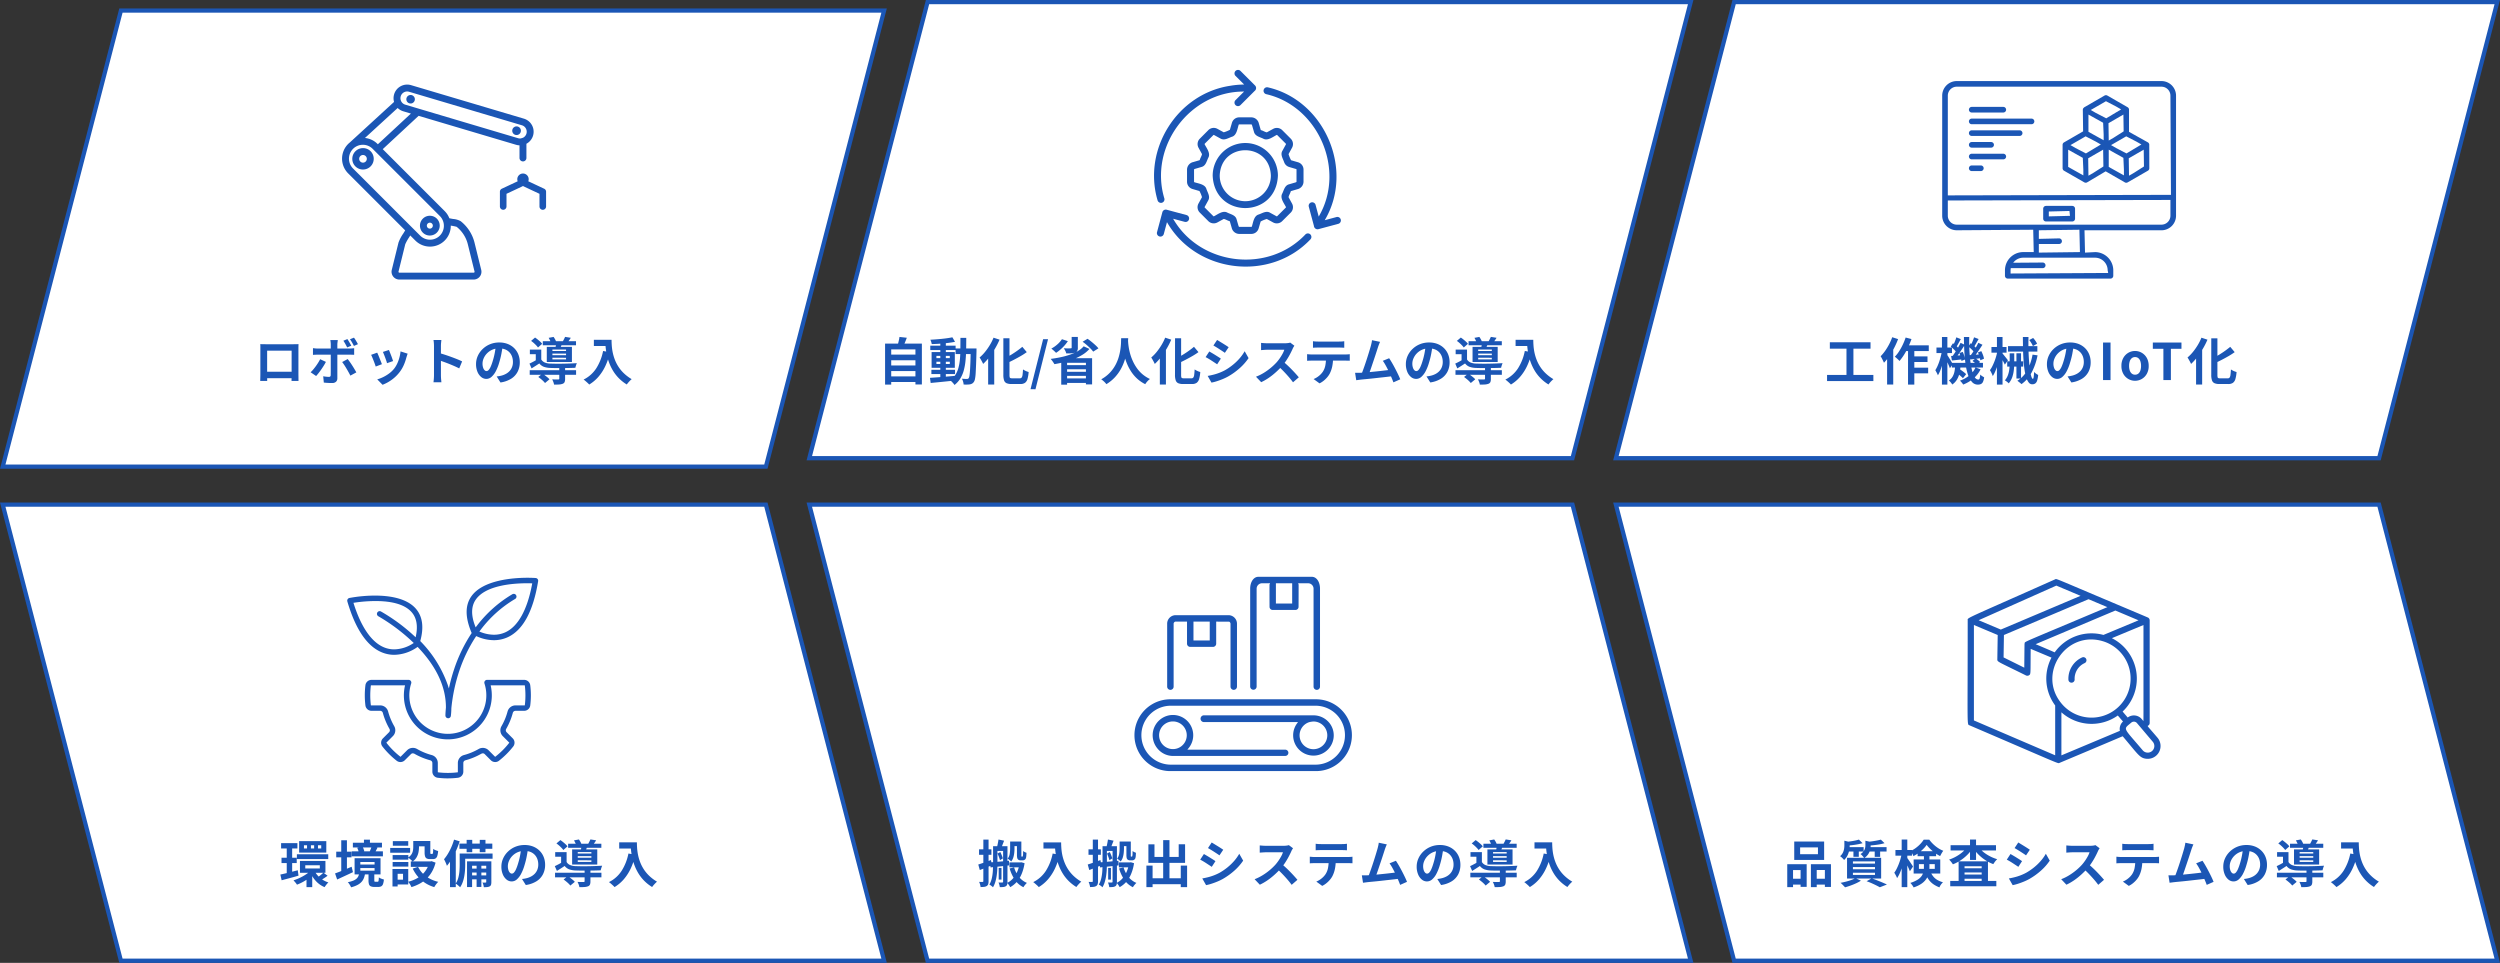 <svg xmlns="http://www.w3.org/2000/svg" xmlns:xlink="http://www.w3.org/1999/xlink" width="592" height="228" viewBox="0 0 592 228"><rect x="0" y="0" width="592" height="228" fill="#333333" stroke="none"/><defs><clipPath id="a"><rect width="44.258" height="46.57" fill="#1b56b5"/></clipPath><clipPath id="b"><rect width="48.304" height="46.174" fill="#1b56b5"/></clipPath><clipPath id="c"><rect width="55.377" height="46.775" fill="#1b56b5"/></clipPath><clipPath id="d"><rect width="51.342" height="46.007" fill="#1b56b5"/></clipPath><clipPath id="e"><rect width="45.216" height="47.506" fill="#1b56b5"/></clipPath><clipPath id="f"><rect width="45.703" height="43.598" fill="#1b56b5"/></clipPath></defs><g transform="translate(-100 -1841)"><g transform="translate(-448 31)"><g transform="translate(739 1810)" fill="#fff"><path d="M 181.362 108.5 L 0.646 108.5 L 28.638 0.5 L 209.354 0.5 L 181.362 108.5 Z" stroke="none"/><path d="M 29.025 1 L 1.292 108 L 180.975 108 L 208.708 1 L 29.025 1 M 28.251 0 L 210 0 L 181.749 109 L 0 109 L 28.251 0 Z" stroke="none" fill="#1b56b5"/></g><path d="M-77.442-6.024h6.528v1.332h-6.528Zm0,2.568h6.528v1.332h-6.528Zm0,2.58h6.528V.456h-6.528Zm-.972-7.764H-69.7V1.044h-1.524v-8.3h-5.736V1.068h-1.452Zm3.408-1.572,1.74.192q-.216.588-.456,1.152t-.444.972l-1.32-.24q.1-.3.192-.666t.174-.732Q-75.042-9.9-75.006-10.212Zm7.56,7.776h5.6v1.02h-5.6Zm-.264-5.712h6V-7.1h-6Zm2.376-.84h1.308v8.6h-1.308Zm-2.448,8.46q.756-.048,1.728-.12T-64-.81Q-62.91-.9-61.83-1L-61.818.1l-2.058.216q-1.038.108-1.992.2t-1.746.174Zm1.524-3.816v.54h3.168v-.54Zm0-1.392v.54h3.168v-.54Zm-1.14-.9h5.5V-2.9h-5.5Zm4.92-3.492.624,1.068q-.756.156-1.7.27t-1.926.18q-.984.066-1.884.09a3.879,3.879,0,0,0-.126-.522,3.318,3.318,0,0,0-.2-.51q.672-.036,1.38-.09t1.4-.126q.69-.072,1.308-.162T-62.478-10.128Zm.756,2.652h4.164v1.32h-4.164Zm3.576,0h1.38v.636q-.048,1.848-.1,3.138t-.1,2.124a9.263,9.263,0,0,1-.156,1.3A1.932,1.932,0,0,1-57.366.4a1.343,1.343,0,0,1-.426.426,1.745,1.745,0,0,1-.522.186,4.388,4.388,0,0,1-.672.054q-.4.006-.828-.006a3,3,0,0,0-.126-.7,3.007,3.007,0,0,0-.282-.684q.384.036.708.048t.492.012a.534.534,0,0,0,.24-.048.538.538,0,0,0,.18-.156,1.619,1.619,0,0,0,.168-.558q.072-.414.126-1.188t.1-2q.042-1.224.066-2.964ZM-60.57-10h1.38q0,1.536-.03,2.916t-.156,2.6a13.3,13.3,0,0,1-.42,2.256,7.389,7.389,0,0,1-.822,1.89,5.733,5.733,0,0,1-1.356,1.5A2.9,2.9,0,0,0-62.256.78q-.174-.2-.36-.39a2.432,2.432,0,0,0-.366-.306,4.979,4.979,0,0,0,1.224-1.326,6.261,6.261,0,0,0,.72-1.668,11.36,11.36,0,0,0,.348-2.016q.1-1.1.108-2.364T-60.57-10Zm10.164.108h1.452v8.652a2.565,2.565,0,0,0,.042.54.3.3,0,0,0,.192.234,1.361,1.361,0,0,0,.438.054h1.752a.562.562,0,0,0,.45-.174,1.29,1.29,0,0,0,.216-.636q.066-.462.114-1.3a3.7,3.7,0,0,0,.648.366,3.9,3.9,0,0,0,.684.246,8.033,8.033,0,0,1-.276,1.656,1.667,1.667,0,0,1-.588.906A1.9,1.9,0,0,1-46.4.936h-2.064A2.9,2.9,0,0,1-49.638.744a1.118,1.118,0,0,1-.594-.672,4,4,0,0,1-.174-1.32Zm4.488,2.016,1.056,1.26a16.271,16.271,0,0,1-1.44.93q-.78.45-1.59.87t-1.59.78a2.937,2.937,0,0,0-.252-.582q-.18-.33-.324-.558.744-.36,1.494-.816t1.434-.948Q-46.446-7.428-45.918-7.872Zm-6.816-2.16,1.428.468a18.707,18.707,0,0,1-1.08,2.13,19.428,19.428,0,0,1-1.338,1.992,12.783,12.783,0,0,1-1.47,1.626q-.072-.18-.222-.468t-.318-.582a5.1,5.1,0,0,0-.3-.474,9.606,9.606,0,0,0,1.272-1.3,14.258,14.258,0,0,0,1.14-1.62A12,12,0,0,0-52.734-10.032Zm-1.272,3.384,1.428-1.428.012.024V1.056h-1.44Zm10.032,8.82,2.988-11.844h1.164L-42.8,2.172Zm9.744-12.384h1.464v2.556a1.545,1.545,0,0,1-.15.762.988.988,0,0,1-.546.4,3.348,3.348,0,0,1-.888.162q-.5.03-1.152.03a3.158,3.158,0,0,0-.246-.636,4.693,4.693,0,0,0-.342-.588l.642.024q.33.012.594.006t.36-.018a.417.417,0,0,0,.21-.036q.054-.036.054-.156Zm2.844,2.22,1.368.624a7.1,7.1,0,0,1-1.608,1.35A12.627,12.627,0,0,1-33.654-5a18.512,18.512,0,0,1-2.28.732q-1.188.3-2.376.5-.1-.168-.252-.4t-.33-.468q-.174-.234-.306-.378,1.212-.156,2.376-.4a17.9,17.9,0,0,0,2.2-.606,10.5,10.5,0,0,0,1.86-.846A5.475,5.475,0,0,0-31.386-7.992Zm-5.148-1.68,1.4.456a8.42,8.42,0,0,1-.8,1.05,10.416,10.416,0,0,1-.972.954,9.2,9.2,0,0,1-1.02.768q-.12-.132-.324-.324t-.42-.378q-.216-.186-.372-.306a7.263,7.263,0,0,0,1.41-.978A6.018,6.018,0,0,0-36.534-9.672Zm4.9.6,1.164-.7q.456.312.948.714t.924.8a6.939,6.939,0,0,1,.708.75l-1.248.78a5.4,5.4,0,0,0-.648-.756q-.42-.42-.9-.84T-31.638-9.072Zm-5.064,3.9h7.308v6.2h-1.464V-4.092H-35.31V1.092H-36.7Zm.7,1.644h5.724v.972h-5.724Zm0,1.572h5.724v.972h-5.724Zm0,1.572h5.724V.684h-5.724Zm13.5-9.528h1.656q-.024.5-.084,1.3t-.222,1.758a15.846,15.846,0,0,1-.486,2.022,11.972,11.972,0,0,1-.882,2.106,10.055,10.055,0,0,1-1.416,2,9.2,9.2,0,0,1-2.082,1.7,3.886,3.886,0,0,0-.522-.588,6.076,6.076,0,0,0-.69-.564,8.369,8.369,0,0,0,2.016-1.536,8.636,8.636,0,0,0,1.332-1.818,9.55,9.55,0,0,0,.792-1.92,13.391,13.391,0,0,0,.4-1.83,15.268,15.268,0,0,0,.144-1.548Q-22.53-9.516-22.506-9.912Zm1.6.324q.012.228.048.72t.144,1.176a13.31,13.31,0,0,0,.33,1.482,11.989,11.989,0,0,0,.594,1.638,10.207,10.207,0,0,0,.924,1.644A7.9,7.9,0,0,0-17.532-1.44,8.1,8.1,0,0,0-15.69-.252a3.862,3.862,0,0,0-.642.588,4.493,4.493,0,0,0-.474.636A8.214,8.214,0,0,1-18.732-.342,8.812,8.812,0,0,1-20.136-2,11.237,11.237,0,0,1-21.1-3.816a13.939,13.939,0,0,1-.618-1.818A16.915,16.915,0,0,1-22.074-7.3q-.12-.768-.162-1.332t-.066-.816Zm11.148-.3H-8.31v8.652a2.565,2.565,0,0,0,.042.54.3.3,0,0,0,.192.234,1.361,1.361,0,0,0,.438.054h1.752a.562.562,0,0,0,.45-.174,1.289,1.289,0,0,0,.216-.636q.066-.462.114-1.3a3.7,3.7,0,0,0,.648.366,3.9,3.9,0,0,0,.684.246A8.033,8.033,0,0,1-4.05-.252a1.667,1.667,0,0,1-.588.906A1.9,1.9,0,0,1-5.754.936H-7.818A2.9,2.9,0,0,1-8.994.744,1.118,1.118,0,0,1-9.588.072a4,4,0,0,1-.174-1.32Zm4.488,2.016,1.056,1.26a16.271,16.271,0,0,1-1.44.93q-.78.45-1.59.87t-1.59.78a2.937,2.937,0,0,0-.252-.582q-.18-.33-.324-.558.744-.36,1.494-.816t1.434-.948Q-5.8-7.428-5.274-7.872Zm-6.816-2.16,1.428.468a18.708,18.708,0,0,1-1.08,2.13A19.429,19.429,0,0,1-13.08-5.442a12.783,12.783,0,0,1-1.47,1.626q-.072-.18-.222-.468t-.318-.582a5.1,5.1,0,0,0-.3-.474,9.606,9.606,0,0,0,1.272-1.3,14.258,14.258,0,0,0,1.14-1.62A12,12,0,0,0-12.09-10.032Zm-1.272,3.384,1.428-1.428.012.024V1.056h-1.44ZM.21-9.5q.288.168.66.4l.762.468q.39.24.732.462t.582.39l-.9,1.332q-.24-.18-.588-.408t-.72-.468Q.366-7.572,0-7.794t-.666-.39ZM-2.022-.984q.684-.12,1.374-.294a12.228,12.228,0,0,0,1.38-.438A11.544,11.544,0,0,0,2.07-2.328a13.489,13.489,0,0,0,1.9-1.3A12.555,12.555,0,0,0,5.556-5.16,10.367,10.367,0,0,0,6.738-6.828L7.662-5.2a12.7,12.7,0,0,1-2.07,2.352A16.045,16.045,0,0,1,2.886-.888,11.9,11.9,0,0,1,1.548-.24Q.822.06.12.282A9.993,9.993,0,0,1-1.122.6Zm.384-5.784q.3.168.678.39t.762.462l.726.456q.342.216.57.384L.222-3.732q-.264-.18-.6-.4T-1.092-4.6q-.378-.246-.744-.462t-.678-.372ZM18.51-8.136q-.072.108-.21.336a2.562,2.562,0,0,0-.21.42q-.252.564-.618,1.26t-.828,1.4a13.833,13.833,0,0,1-.978,1.314,20.016,20.016,0,0,1-1.482,1.494,16.237,16.237,0,0,1-1.7,1.356A13.066,13.066,0,0,1,10.65.5L9.414-.792A11.164,11.164,0,0,0,11.3-1.728,14.072,14.072,0,0,0,12.99-2.952a14.007,14.007,0,0,0,1.344-1.284,10.789,10.789,0,0,0,.75-.972,11.448,11.448,0,0,0,.63-1.026,5.2,5.2,0,0,0,.408-.942H12.054q-.252,0-.528.018L11-7.122q-.246.018-.378.03V-8.8q.18.012.444.036t.534.036q.27.012.45.012H16.29a5.063,5.063,0,0,0,.726-.048,3.119,3.119,0,0,0,.51-.108ZM15.822-4.4q.468.372,1,.864t1.044,1.02q.516.528.954,1.014t.738.846L18.186.528q-.444-.612-1.014-1.272t-1.2-1.314q-.63-.654-1.278-1.242Zm7.092-4.8a6.109,6.109,0,0,0,.648.066q.348.018.636.018h4.824q.312,0,.648-.018t.648-.066v1.548q-.312-.024-.648-.036T29.022-7.7H24.21q-.312,0-.666.012t-.63.036ZM21.522-6.132q.264.024.57.048t.582.024h7.86q.192,0,.522-.018t.57-.054v1.56Q31.41-4.6,31.1-4.6t-.564-.006h-7.86q-.264,0-.582.012t-.57.036Zm6.144.828a9.872,9.872,0,0,1-.2,2.106,6.822,6.822,0,0,1-.588,1.674,4.932,4.932,0,0,1-.576.84,6.155,6.155,0,0,1-.828.816A5.15,5.15,0,0,1,24.462.78l-1.4-1.02a4.813,4.813,0,0,0,1.224-.72,4.6,4.6,0,0,0,.948-1,4.159,4.159,0,0,0,.612-1.536A9.858,9.858,0,0,0,26-5.292ZM38.8-9.048q-.12.264-.252.594t-.264.738l-.276.858q-.168.522-.372,1.14t-.426,1.272q-.222.654-.426,1.266T36.4-2.07q-.18.5-.312.81l-1.776.06q.168-.384.372-.936t.432-1.206q.228-.654.45-1.338T35.988-6q.2-.636.36-1.176t.258-.876q.12-.468.186-.774t.1-.618ZM40.95-5.172q.324.48.7,1.128t.738,1.35q.366.7.678,1.35T43.578-.18l-1.62.72q-.2-.552-.5-1.248t-.636-1.416q-.342-.72-.7-1.362A9.257,9.257,0,0,0,39.45-4.56ZM34.206-1.728q.408-.024.99-.066T36.45-1.9l1.374-.138q.7-.072,1.38-.15t1.266-.15q.588-.072,1-.132l.36,1.536q-.444.06-1.062.132t-1.326.15Q38.73-.576,38-.492T36.57-.336q-.7.072-1.284.126t-1,.1q-.228.024-.534.066t-.594.078l-.276-1.752h.666Q33.918-1.716,34.206-1.728ZM51.234-8.22q-.12.912-.312,1.944a18.911,18.911,0,0,1-.516,2.088A10.726,10.726,0,0,1,49.59-2.1,4.577,4.577,0,0,1,48.564-.75a1.843,1.843,0,0,1-1.218.474,1.9,1.9,0,0,1-1.218-.45,3.074,3.074,0,0,1-.888-1.242,4.644,4.644,0,0,1-.33-1.8,4.7,4.7,0,0,1,.42-1.968A5.236,5.236,0,0,1,46.5-7.374,5.547,5.547,0,0,1,48.252-8.5,5.688,5.688,0,0,1,50.418-8.9a5.34,5.34,0,0,1,2.01.36,4.524,4.524,0,0,1,1.53,1A4.323,4.323,0,0,1,54.93-6.06a4.959,4.959,0,0,1,.336,1.836,4.832,4.832,0,0,1-.516,2.256A4.265,4.265,0,0,1,53.22-.324a6.561,6.561,0,0,1-2.526.888l-.9-1.428q.348-.036.612-.084t.5-.108a4.567,4.567,0,0,0,1.074-.414,3.352,3.352,0,0,0,.87-.672,2.94,2.94,0,0,0,.582-.942,3.251,3.251,0,0,0,.21-1.188,3.733,3.733,0,0,0-.216-1.3,2.918,2.918,0,0,0-.636-1.026,2.8,2.8,0,0,0-1.02-.672,3.78,3.78,0,0,0-1.38-.234,3.957,3.957,0,0,0-1.692.342,3.961,3.961,0,0,0-1.236.882A3.872,3.872,0,0,0,46.7-5.112a3.11,3.11,0,0,0-.258,1.188,3,3,0,0,0,.144,1,1.517,1.517,0,0,0,.354.6.648.648,0,0,0,.45.2.7.7,0,0,0,.5-.258,2.878,2.878,0,0,0,.486-.786,10.634,10.634,0,0,0,.48-1.332,16.389,16.389,0,0,0,.468-1.848,18.806,18.806,0,0,0,.276-1.92Zm5.424,5.88h10.98v1.092H56.658Zm3.1-6.864h7.872v.96H59.754Zm3.9,6.216h1.38v2.7a2.03,2.03,0,0,1-.114.756.8.8,0,0,1-.486.42,3.015,3.015,0,0,1-.852.162q-.492.03-1.164.03A2.791,2.791,0,0,0,62.25.444a4.948,4.948,0,0,0-.276-.612l.588.024q.3.012.528.006T63.4-.144a.338.338,0,0,0,.2-.042.164.164,0,0,0,.054-.138ZM58.686-.732l.984-.792q.288.18.6.414t.6.474a3.658,3.658,0,0,1,.468.456L60.282.7a4.441,4.441,0,0,0-.42-.462q-.264-.258-.576-.51T58.686-.732Zm-1.7-8.544.936-.792q.3.2.63.468t.612.528a3.079,3.079,0,0,1,.438.492l-.984.864a4.151,4.151,0,0,0-.426-.51q-.27-.282-.582-.558A6.7,6.7,0,0,0,56.982-9.276ZM61.146-10l1.164-.216a5.432,5.432,0,0,1,.372.594,2.818,2.818,0,0,1,.252.594l-1.224.24a4.289,4.289,0,0,0-.234-.582Q61.314-9.708,61.146-10Zm.888,3.732v.372h3.228v-.372Zm0,.984V-4.9h3.228V-5.28Zm0-1.944v.348h3.228v-.348ZM60.7-7.86h5.952v3.588H60.7Zm-1.308.648v2.82H58.1v-1.74h-1.4v-1.08Zm3.564-1.6,1.428.1q-.144.336-.27.624t-.222.5l-1.14-.144q.072-.264.126-.558T62.958-8.808Zm2.076-1.416,1.356.216q-.216.348-.426.642t-.378.51l-1.14-.216q.156-.264.318-.582T65.034-10.224Zm-5.64,5.352a1.761,1.761,0,0,0,.84.72,3.657,3.657,0,0,0,1.308.252q.444.012,1.05.024t1.3.006q.7-.006,1.4-.024t1.362-.048L67.818-4a3.969,3.969,0,0,0-.2.522,5.084,5.084,0,0,0-.156.57q-.576.024-1.356.042t-1.62.024q-.84.006-1.608,0t-1.332-.03A5.029,5.029,0,0,1,60-3.138a2.428,2.428,0,0,1-1.074-.8q-.432.288-.882.576t-.954.6L56.6-3.9q.42-.192.906-.45t.93-.522Zm11.5-4.656H74.3v1.464H70.89Zm2.7,0h1.488q0,.576.048,1.3a12.89,12.89,0,0,0,.2,1.548A11.017,11.017,0,0,0,75.8-4.992a9.225,9.225,0,0,0,.834,1.71,8.714,8.714,0,0,0,1.314,1.626,9.992,9.992,0,0,0,1.9,1.44,4.181,4.181,0,0,0-.384.348Q79.23.36,79.02.606a5.433,5.433,0,0,0-.342.438A9.743,9.743,0,0,1,76.722-.522,9.734,9.734,0,0,1,75.33-2.37a11.545,11.545,0,0,1-.912-1.98,13.723,13.723,0,0,1-.528-1.956,15.82,15.82,0,0,1-.24-1.782Q73.59-8.916,73.59-9.528Zm-.516,2.64,1.644.3A15.925,15.925,0,0,1,73.626-3.36,11.147,11.147,0,0,1,71.988-.8a9.176,9.176,0,0,1-2.2,1.86,4.526,4.526,0,0,0-.372-.378q-.24-.222-.5-.444a5.433,5.433,0,0,0-.45-.354,7.543,7.543,0,0,0,3-2.67A11.9,11.9,0,0,0,73.074-6.888Z" transform="translate(836 1900)" fill="#1b56b5"/><g transform="translate(821.276 1826.561)"><g transform="translate(0 0)" clip-path="url(#a)"><path d="M28.537,32.509l-2.8.752c7.059-11.891,0-28.38-13.48-31.463a.832.832,0,0,0-.406,1.613C24.266,6.247,30.773,21.437,24.308,32.4l-.741-2.762a.832.832,0,0,0-1.608.429l1.221,4.557a.853.853,0,0,0,1.066.757l4.723-1.267a.833.833,0,0,0-.432-1.608" transform="translate(14.687 2.322)" fill="#1b56b5"/><path d="M1.638,31.483a.837.837,0,0,0,.833-.84.8.8,0,0,0-.032-.222c-3.69-12.264,6.048-25.378,18.882-25.3L19.293,7.151A.832.832,0,0,0,20.47,8.328l3.344-3.344A.863.863,0,0,0,24,3.777a.824.824,0,0,0-.072-.085L20.47.233a.833.833,0,0,0-1.177,1.179l2.049,2.047a20.382,20.382,0,0,0-3.327.3C5.512,5.649-2.732,18.776.837,30.879a.835.835,0,0,0,.8.6" transform="translate(0 -0.001)" fill="#1b56b5"/><path d="M36.665,21.361A.833.833,0,0,0,35.472,20.2c-8.819,9.343-24.933,7.43-31.338-3.7l2.764.738a.832.832,0,0,0,.432-1.606L2.607,14.362a.833.833,0,0,0-1.02.588L.32,19.676a.832.832,0,0,0,1.608.429l.75-2.8C9.6,29.407,27.094,31.5,36.665,21.361" transform="translate(0.386 18.74)" fill="#1b56b5"/><path d="M27.963,9.929l-2.04-2.04a1.8,1.8,0,0,0-2.128-.3l-1.511.828c-.452-.067-.893-.4-1.352-.512a.159.159,0,0,1-.1-.088L20.4,6.322a1.858,1.858,0,0,0-1.77-1.456H15.743a1.8,1.8,0,0,0-1.721,1.292L13.539,7.81a7.344,7.344,0,0,1-1.454.6l-1.511-.828a1.808,1.808,0,0,0-2.13.3L6.407,9.929a1.8,1.8,0,0,0-.3,2.13l.828,1.511c-.072.45-.4.888-.515,1.352a.15.15,0,0,1-.088.1l-1.491.436a1.859,1.859,0,0,0-1.454,1.77v2.882a1.8,1.8,0,0,0,1.29,1.721l1.652.485a7.142,7.142,0,0,1,.6,1.451L6.1,25.278a1.8,1.8,0,0,0,.3,2.13l2.038,2.038a1.8,1.8,0,0,0,2.13.307l1.511-.828c.452.072.893.4,1.352.512a.161.161,0,0,1,.1.088l.434,1.491a1.858,1.858,0,0,0,1.77,1.456h2.884a1.808,1.808,0,0,0,1.721-1.29l.482-1.652a7.217,7.217,0,0,1,1.454-.6l1.511.828a1.8,1.8,0,0,0,2.128-.307l2.04-2.038a1.8,1.8,0,0,0,.3-2.13l-.826-1.509c.065-.45.4-.891.51-1.352a.158.158,0,0,1,.09-.1l1.488-.436a1.856,1.856,0,0,0,1.456-1.77V17.227a1.8,1.8,0,0,0-1.29-1.721l-1.654-.485a7.382,7.382,0,0,1-.6-1.451l.828-1.511a1.8,1.8,0,0,0-.3-2.13m-.388,6.692,1.654.485a.127.127,0,0,1,.092.122v2.882c0,.092-.233.164-.261.171l-1.488.436c-1.027.247-1.228,1.364-1.624,2.19-.607,1.041.415,2.287.858,3.173a.129.129,0,0,1-.021.152l-2.04,2.038a.133.133,0,0,1-.152.023l-1.511-.828c-.9-.556-1.837.095-2.7.4-1.175.314-1.32,1.9-1.636,2.847a.128.128,0,0,1-.122.092H15.743c-.092,0-.164-.233-.171-.258l-.436-1.488c-.247-1.029-1.359-1.225-2.188-1.624-1.034-.609-2.289.413-3.173.856a.125.125,0,0,1-.152-.021l-2.04-2.04a.126.126,0,0,1-.021-.15l.828-1.511c.554-.9-.095-1.832-.4-2.7-.314-1.172-1.9-1.318-2.847-1.634a.131.131,0,0,1-.095-.125V17.227c0-.095.233-.164.258-.171l1.488-.436c1.029-.245,1.228-1.364,1.627-2.19.609-1.041-.415-2.287-.858-3.173a.129.129,0,0,1,.021-.152l2.04-2.038a.129.129,0,0,1,.152-.023l1.511.828c.9.556,1.834-.095,2.7-.4,1.163-.309,1.322-1.908,1.634-2.847a.128.128,0,0,1,.122-.092h2.884c.092,0,.164.233.171.258l.434,1.491c.249,1.027,1.361,1.225,2.192,1.624,1.041.607,2.284-.418,3.171-.861a.126.126,0,0,1,.152.023l2.04,2.038a.129.129,0,0,1,.021.152l-.828,1.514c-.554.9.095,1.83.4,2.7a1.816,1.816,0,0,0,1.2,1.151" transform="translate(4.425 6.361)" fill="#1b56b5"/><path d="M13.741,7.5a7.734,7.734,0,0,0-7.723,7.723c.418,10.241,15.031,10.238,15.446,0A7.734,7.734,0,0,0,13.741,7.5m0,13.78a6.065,6.065,0,0,1-6.057-6.057c.284-8.016,11.831-8.014,12.114,0a6.065,6.065,0,0,1-6.057,6.057" transform="translate(7.869 9.805)" fill="#1b56b5"/></g></g></g><g transform="translate(-448 31)"><g transform="translate(548 1812)" fill="#fff"><path d="M 181.362 108.5 L 0.646 108.5 L 28.638 0.5 L 209.354 0.5 L 181.362 108.5 Z" stroke="none"/><path d="M 29.025 1 L 1.292 108 L 180.975 108 L 208.708 1 L 29.025 1 M 28.251 0 L 210 0 L 181.749 109 L 0 109 L 28.251 0 Z" stroke="none" fill="#1b56b5"/></g><path d="M-43.368-8.508q.372.012.7.018t.57.006h6.6q.228,0,.546-.006t.642-.018q-.012.276-.018.582t-.006.582v5.88q0,.18.006.45t.006.54q0,.27.006.468t.006.21h-1.656q0-.024.006-.294t.012-.642q.006-.372.006-.7V-6.96h-5.8V-.942q0,.27.006.522t.006.426V.2H-43.38q0-.024.006-.2t.012-.444q.006-.264.012-.54t.006-.492v-6.45Q-43.344-8.256-43.368-8.508ZM-35.34-1.98V-.444h-7.212V-1.98Zm12.6-7.728q.228.336.492.792t.432.78l-.972.408q-.18-.36-.42-.8a9.032,9.032,0,0,0-.48-.786Zm1.56-.336a5.221,5.221,0,0,1,.342.5q.174.288.336.564t.258.48l-.948.42q-.192-.384-.438-.816a7.309,7.309,0,0,0-.5-.768Zm-3.828.576q-.012.084-.036.276t-.048.4a3.279,3.279,0,0,0-.024.366V-.432a1.111,1.111,0,0,1-.306.822A1.283,1.283,0,0,1-26.364.7q-.324,0-.66-.012t-.66-.036q-.324-.024-.636-.06L-28.464-.9q.384.072.75.108t.582.036a.45.45,0,0,0,.336-.1.513.513,0,0,0,.108-.33q0-.108.006-.468t.006-.852V-8.424a5.359,5.359,0,0,0-.036-.57,3.967,3.967,0,0,0-.072-.474Zm-5.88,1.908q.276.036.576.066t.588.03h7.4q.252,0,.594-.024t.594-.06v1.572q-.276-.024-.6-.03t-.576-.006h-7.416q-.264,0-.582.012t-.582.036Zm3.06,3.252q-.2.408-.492.876t-.618.936q-.33.468-.642.87a8.722,8.722,0,0,1-.564.666l-1.3-.888a7.1,7.1,0,0,0,.618-.654q.318-.378.624-.8t.564-.84q.258-.42.45-.8Zm5.16-.672q.228.288.51.684t.57.846q.288.45.54.876t.432.75l-1.416.768q-.192-.384-.438-.828t-.51-.888q-.264-.444-.522-.834t-.474-.666ZM-12.9-7.128q.084.192.222.546l.294.756q.156.4.276.762t.192.564l-1.44.5a5.008,5.008,0,0,0-.168-.576q-.12-.348-.264-.738t-.288-.75q-.144-.36-.252-.6Zm4.428.876q-.1.288-.162.492t-.126.384a11.5,11.5,0,0,1-.624,1.818,8.023,8.023,0,0,1-1.008,1.7,8.94,8.94,0,0,1-1.9,1.83,9.426,9.426,0,0,1-2.118,1.146l-1.26-1.284A8.134,8.134,0,0,0-14.28-.7a8.967,8.967,0,0,0,1.416-.858,6.267,6.267,0,0,0,1.176-1.116,6.213,6.213,0,0,0,.726-1.182,8.625,8.625,0,0,0,.528-1.428,8.885,8.885,0,0,0,.282-1.506Zm-7.212-.24q.12.228.27.588t.306.756q.156.4.306.768t.234.624l-1.464.552q-.072-.24-.21-.624t-.306-.81q-.168-.426-.318-.786a5.506,5.506,0,0,0-.258-.552Zm13.452,5.34v-6.9q0-.312-.03-.72a6.3,6.3,0,0,0-.09-.72H-.48q-.036.312-.072.69t-.036.75v6.9q0,.168.012.474t.048.63q.036.324.048.576H-2.352q.048-.36.084-.84T-2.232-1.152ZM-.948-6.384q.6.156,1.344.4t1.5.522q.756.276,1.422.546t1.11.5L3.744-2.76q-.5-.264-1.116-.534T1.386-3.816Q.756-4.068.15-4.284t-1.1-.384Zm15-1.836q-.12.912-.312,1.944a18.911,18.911,0,0,1-.516,2.088A10.726,10.726,0,0,1,12.408-2.1,4.577,4.577,0,0,1,11.382-.75a1.843,1.843,0,0,1-1.218.474,1.9,1.9,0,0,1-1.218-.45,3.074,3.074,0,0,1-.888-1.242,4.644,4.644,0,0,1-.33-1.8,4.7,4.7,0,0,1,.42-1.968,5.236,5.236,0,0,1,1.17-1.638A5.547,5.547,0,0,1,11.07-8.5,5.688,5.688,0,0,1,13.236-8.9a5.34,5.34,0,0,1,2.01.36,4.524,4.524,0,0,1,1.53,1,4.323,4.323,0,0,1,.972,1.488,4.959,4.959,0,0,1,.336,1.836,4.832,4.832,0,0,1-.516,2.256,4.265,4.265,0,0,1-1.53,1.644,6.561,6.561,0,0,1-2.526.888l-.9-1.428q.348-.036.612-.084t.5-.108A4.567,4.567,0,0,0,14.8-1.47a3.352,3.352,0,0,0,.87-.672,2.94,2.94,0,0,0,.582-.942,3.251,3.251,0,0,0,.21-1.188,3.733,3.733,0,0,0-.216-1.3,2.918,2.918,0,0,0-.636-1.026,2.8,2.8,0,0,0-1.02-.672,3.78,3.78,0,0,0-1.38-.234,3.957,3.957,0,0,0-1.692.342,3.961,3.961,0,0,0-1.236.882,3.872,3.872,0,0,0-.762,1.164,3.11,3.11,0,0,0-.258,1.188,3,3,0,0,0,.144,1,1.517,1.517,0,0,0,.354.6.648.648,0,0,0,.45.2.7.7,0,0,0,.5-.258,2.878,2.878,0,0,0,.486-.786,10.634,10.634,0,0,0,.48-1.332,16.39,16.39,0,0,0,.468-1.848,18.807,18.807,0,0,0,.276-1.92Zm6.384,5.88h10.98v1.092H20.436Zm3.1-6.864H31.4v.96H23.532Zm3.9,6.216h1.38v2.7A2.03,2.03,0,0,1,28.7.468a.8.8,0,0,1-.486.42,3.015,3.015,0,0,1-.852.162q-.492.03-1.164.03a2.791,2.791,0,0,0-.168-.636,4.948,4.948,0,0,0-.276-.612l.588.024q.3.012.528.006t.312-.006a.338.338,0,0,0,.2-.042.164.164,0,0,0,.054-.138ZM22.464-.732l.984-.792q.288.18.6.414t.6.474a3.658,3.658,0,0,1,.468.456L24.06.7a4.441,4.441,0,0,0-.42-.462q-.264-.258-.576-.51T22.464-.732Zm-1.7-8.544.936-.792q.3.2.63.468t.612.528a3.079,3.079,0,0,1,.438.492l-.984.864a4.151,4.151,0,0,0-.426-.51q-.27-.282-.582-.558A6.7,6.7,0,0,0,20.76-9.276ZM24.924-10l1.164-.216a5.433,5.433,0,0,1,.372.594,2.818,2.818,0,0,1,.252.594l-1.224.24a4.289,4.289,0,0,0-.234-.582Q25.092-9.708,24.924-10Zm.888,3.732v.372H29.04v-.372Zm0,.984V-4.9H29.04V-5.28Zm0-1.944v.348H29.04v-.348ZM24.48-7.86h5.952v3.588H24.48Zm-1.308.648v2.82h-1.3v-1.74h-1.4v-1.08Zm3.564-1.6,1.428.1q-.144.336-.27.624t-.222.5l-1.14-.144q.072-.264.126-.558T26.736-8.808Zm2.076-1.416,1.356.216q-.216.348-.426.642t-.378.51l-1.14-.216q.156-.264.318-.582T28.812-10.224Zm-5.64,5.352a1.761,1.761,0,0,0,.84.72A3.657,3.657,0,0,0,25.32-3.9q.444.012,1.05.024t1.3.006q.7-.006,1.4-.024t1.362-.048L31.6-4a3.97,3.97,0,0,0-.2.522,5.084,5.084,0,0,0-.156.57q-.576.024-1.356.042t-1.62.024q-.84.006-1.608,0t-1.332-.03a5.029,5.029,0,0,1-1.542-.27,2.428,2.428,0,0,1-1.074-.8q-.432.288-.882.576t-.954.6L20.376-3.9q.42-.192.906-.45t.93-.522ZM35.628-9.528h3.408v1.464H35.628Zm2.7,0h1.488q0,.576.048,1.3a12.891,12.891,0,0,0,.2,1.548,11.017,11.017,0,0,0,.468,1.686,9.224,9.224,0,0,0,.834,1.71,8.714,8.714,0,0,0,1.314,1.626,9.992,9.992,0,0,0,1.9,1.44A4.181,4.181,0,0,0,44.2.132q-.228.228-.438.474a5.433,5.433,0,0,0-.342.438A9.743,9.743,0,0,1,41.46-.522,9.734,9.734,0,0,1,40.068-2.37a11.544,11.544,0,0,1-.912-1.98,13.723,13.723,0,0,1-.528-1.956,15.821,15.821,0,0,1-.24-1.782Q38.328-8.916,38.328-9.528Zm-.516,2.64,1.644.3A15.925,15.925,0,0,1,38.364-3.36,11.147,11.147,0,0,1,36.726-.8a9.176,9.176,0,0,1-2.2,1.86,4.526,4.526,0,0,0-.372-.378q-.24-.222-.5-.444A5.433,5.433,0,0,0,33.2-.12a7.543,7.543,0,0,0,3-2.67A11.9,11.9,0,0,0,37.812-6.888Z" transform="translate(653 1900)" fill="#1b56b5"/><g transform="translate(629 1830.028)"><g clip-path="url(#b)"><path d="M4.185,9.424a.907.907,0,0,1-1.282,0,1.106,1.106,0,0,1-.087-.1A.909.909,0,0,1,2.9,8.143a.907.907,0,0,1,1.282,0,1.034,1.034,0,0,1,.157.21.91.91,0,0,1-.157,1.072M5.342,6.986A2.542,2.542,0,0,0,1.506,10.3a2.422,2.422,0,0,0,.241.277A2.542,2.542,0,0,0,5.778,7.569a2.577,2.577,0,0,0-.436-.583" transform="translate(1.416 8.798)" fill="#1b56b5"/><path d="M9.5,14.737l.019-.019.01-.007a.709.709,0,0,1,.636-.161l.01,0a.706.706,0,0,1,.323,1.183.705.705,0,0,1-1-1m.5,2.84a2.341,2.341,0,0,0,.544-4.618l-.017,0a2.345,2.345,0,0,0-2.069.518l-.029.027c-.029.026-.058.053-.084.082a2.342,2.342,0,0,0,0,3.31A2.317,2.317,0,0,0,10,17.577" transform="translate(10.788 18.17)" fill="#1b56b5"/><path d="M7.3,1.024h0a1.024,1.024,0,0,0-.451.12,1.008,1.008,0,1,0,.453-.12" transform="translate(8.905 1.443)" fill="#1b56b5"/><path d="M43.661,11.619a1.575,1.575,0,0,1-.467.735,1.545,1.545,0,0,1-.424.27.817.817,0,0,0-.34.108,1.716,1.716,0,0,1-.3.027.818.818,0,0,1-.113,0H42a1.752,1.752,0,0,1-.318-.06L17.394,5.478l-2.426-.72a1.591,1.591,0,0,1-1.094-1.906l0-.01.017-.067a1.6,1.6,0,0,1,1.53-1.14,1.564,1.564,0,0,1,.453.067L42.589,9.636a1.6,1.6,0,0,1,1.072,1.983M8.475,14.134l-.07-.07a4.874,4.874,0,0,0-2.987-1.419l7.748-7.1a3.226,3.226,0,0,0,1.337.783l1.8.537Zm15.216,17.7a3.288,3.288,0,0,1-5.2,3.927L2.6,19.871a3.273,3.273,0,0,1-.947-2.66,3.291,3.291,0,0,1,3.272-2.954,3.264,3.264,0,0,1,2.325.964l15.9,15.9a3.191,3.191,0,0,1,.547.723m3.435,1.836a7.657,7.657,0,0,1,2.65,4.139l1.592,6.464a.209.209,0,0,1-.2.26h-17.6a.207.207,0,0,1-.166-.079.21.21,0,0,1-.039-.181l1.592-6.464a10.914,10.914,0,0,1,.918-1.653c.1-.154.188-.3.267-.434l1.2,1.195a4.92,4.92,0,0,0,8.4-3.532c.077.012.157.026.243.043a11.342,11.342,0,0,1,1.144.241M43.054,8.068h0L16.341.135A3.232,3.232,0,0,0,12.325,2.31c-.014.053-.029.1-.041.157a3.2,3.2,0,0,0,.029,1.641L1.879,13.672l-.027.026a4.5,4.5,0,0,0-.41.366,4.923,4.923,0,0,0,0,6.962l13.5,13.5c-.087.164-.267.458-.463.769a9.14,9.14,0,0,0-1.115,2.125l-1.592,6.464a1.847,1.847,0,0,0,1.792,2.286h17.6a1.847,1.847,0,0,0,1.792-2.286l-1.592-6.464a9.315,9.315,0,0,0-3.284-5.078,4.372,4.372,0,0,0-1.812-.52c-.272-.051-.655-.118-.865-.171a4.726,4.726,0,0,0-.287-.614A4.89,4.89,0,0,0,24.3,29.96L9.634,15.291,18.129,7.4l23.087,6.859a3.281,3.281,0,0,0,.65.12c.051,0,.1.01.154.01v2.99a.818.818,0,0,0,1.636,0V14.014a3.262,3.262,0,0,0,.624-.436,3.231,3.231,0,0,0-1.226-5.51" transform="translate(0 0)" fill="#1b56b5"/><path d="M17.264,4.233a1.024,1.024,0,1,0,1.388.414,1.027,1.027,0,0,0-1.388-.414" transform="translate(23.573 5.791)" fill="#1b56b5"/><path d="M26,12.342l-2.344-1.1-1.414-.665a1.351,1.351,0,0,0-1.26-1.836,1.353,1.353,0,0,0-1.347,1.349,1.355,1.355,0,0,0,.092.487l-1.414.665-2.344,1.1a.78.78,0,0,0-.451.706v3.5a.779.779,0,1,0,1.559,0V13.544l2.257-1.055,1.484-.7a.662.662,0,0,0,.164-.106.8.8,0,0,0,.169.106l1.484.7,2.253,1.055v3.007a.782.782,0,0,0,1.564,0v-3.5A.78.78,0,0,0,26,12.342" transform="translate(21.86 12.32)" fill="#1b56b5"/></g></g></g><g transform="translate(-448 31)"><g transform="translate(930 1810)" fill="#fff"><path d="M 181.362 108.5 L 0.646 108.5 L 28.638 0.5 L 209.354 0.5 L 181.362 108.5 Z" stroke="none"/><path d="M 29.025 1 L 1.292 108 L 180.975 108 L 208.708 1 L 29.025 1 M 28.251 0 L 210 0 L 181.749 109 L 0 109 L 28.251 0 Z" stroke="none" fill="#1b56b5"/></g><path d="M-47.694-8.952h9.636V-7.44h-9.636Zm-.66,7.74h10.968V.24H-48.354Zm4.6-6.912h1.644v7.5h-1.644Zm13.74-.108h5.748v1.368H-30.7ZM-28.446-5.6h3.876v1.32h-3.876Zm-.012,2.664h4.044V-1.6h-4.044Zm-.72-4.836h1.488V1.068h-1.488Zm-.564-2.3,1.38.36a19.765,19.765,0,0,1-.786,1.932,16.219,16.219,0,0,1-.978,1.794,12.18,12.18,0,0,1-1.08,1.47,2.761,2.761,0,0,0-.312-.336q-.2-.192-.414-.378a3.186,3.186,0,0,0-.378-.294A7.737,7.737,0,0,0-31.3-6.8a13.78,13.78,0,0,0,.876-1.578A14.031,14.031,0,0,0-29.742-10.08Zm-3.18-.072,1.392.444a19.907,19.907,0,0,1-.912,2.052,18.252,18.252,0,0,1-1.152,1.95,12.086,12.086,0,0,1-1.284,1.6q-.072-.18-.21-.468t-.294-.588a3.771,3.771,0,0,0-.288-.48,9.821,9.821,0,0,0,1.062-1.272A14,14,0,0,0-33.66-8.46,12.11,12.11,0,0,0-32.922-10.152Zm-1.212,3.324,1.452-1.452V1.056h-1.452ZM-18.8-4.08h7.368v1.116H-18.8Zm.984,2.28.72-.864a6.6,6.6,0,0,1,.618.4q.318.228.6.456a5.98,5.98,0,0,1,.462.408l-.768.972a3.853,3.853,0,0,0-.444-.444q-.276-.24-.588-.486T-17.814-1.8Zm3.9-2.724.708-.624q.288.18.6.42a2.975,2.975,0,0,1,.48.444l-.744.684a3.313,3.313,0,0,0-.462-.468A7.15,7.15,0,0,0-13.914-4.524Zm-4.092,1.032h1.272a12.761,12.761,0,0,1-.234,1.752A5.261,5.261,0,0,1-17.55-.186,3.892,3.892,0,0,1-18.7,1.056a3.815,3.815,0,0,0-.366-.51,2.53,2.53,0,0,0-.45-.438,2.769,2.769,0,0,0,.924-.984,4.123,4.123,0,0,0,.432-1.248A11.01,11.01,0,0,0-18.006-3.492Zm2.064-6.7h1.26q-.036,1.644.042,3.144t.246,2.766a15.691,15.691,0,0,0,.432,2.2,5.008,5.008,0,0,0,.618,1.446.987.987,0,0,0,.8.516.324.324,0,0,0,.312-.228A3.569,3.569,0,0,0-12.09-1.3a3.454,3.454,0,0,0,.468.366q.264.174.468.282a3.84,3.84,0,0,1-.27,1.056,1.061,1.061,0,0,1-.468.522,1.677,1.677,0,0,1-.762.15A1.809,1.809,0,0,1-14,.486a4.581,4.581,0,0,1-.948-1.656,13.2,13.2,0,0,1-.588-2.484q-.21-1.422-.306-3.084T-15.942-10.188Zm2.748,7.2,1.2.456a6.831,6.831,0,0,1-1.692,2.16,8.345,8.345,0,0,1-2.436,1.44,2.827,2.827,0,0,0-.342-.48,5.35,5.35,0,0,0-.414-.444,7.118,7.118,0,0,0,2.25-1.26A5.245,5.245,0,0,0-13.194-2.988Zm-1.68-4.944.54-.792a8.831,8.831,0,0,1,.774.624,3.609,3.609,0,0,1,.594.648l-.552.888a4.2,4.2,0,0,0-.588-.69A8.654,8.654,0,0,0-14.874-7.932ZM-12.63-6.54l.8-.312a8.05,8.05,0,0,1,.408.942,4.251,4.251,0,0,1,.228.858l-.864.36a5.461,5.461,0,0,0-.21-.894A7.307,7.307,0,0,0-12.63-6.54Zm-2.028.636q.552-.024,1.236-.078l1.44-.114.024.912q-.66.084-1.284.168t-1.2.144Zm1.116-4.224,1.08.408q-.3.5-.594,1.032t-.534.888l-.768-.348q.144-.276.294-.618t.288-.7Q-13.638-9.828-13.542-10.128Zm1.008,1.3.984.468q-.324.5-.69,1.056t-.732,1.056q-.366.5-.69.888l-.756-.42a10.7,10.7,0,0,0,.672-.93q.348-.534.672-1.092T-12.534-8.832Zm-6.528.9.528-.792a8.831,8.831,0,0,1,.774.624,4.09,4.09,0,0,1,.606.648l-.564.888a4.2,4.2,0,0,0-.588-.69A9.919,9.919,0,0,0-19.062-7.932Zm2.04,1.524.8-.264a7,7,0,0,1,.36.942,4.688,4.688,0,0,1,.192.858l-.864.336a5.913,5.913,0,0,0-.174-.9A7.919,7.919,0,0,0-17.022-6.408Zm-1.956.7q.54-.036,1.242-.09l1.458-.114.024.984q-.66.084-1.3.156t-1.23.132Zm1.236-4.416,1.068.42q-.288.5-.582,1.038t-.534.906l-.768-.336q.144-.276.3-.63t.294-.726Q-17.826-9.828-17.742-10.128Zm1.008,1.3,1,.468q-.336.528-.72,1.11t-.768,1.116q-.384.534-.732.942L-18.7-5.6q.336-.432.7-1t.7-1.152Q-16.962-8.34-16.734-8.832ZM-22.446-7.7h3.672V-6.4h-3.672Zm1.3-2.5h1.284V1.068H-21.15Zm-.024,3.408.744.252q-.108.7-.276,1.458t-.384,1.494q-.216.732-.474,1.368a6.932,6.932,0,0,1-.546,1.092,5.149,5.149,0,0,0-.282-.618q-.186-.354-.33-.594a7.727,7.727,0,0,0,.492-.918,11.433,11.433,0,0,0,.444-1.128q.2-.606.36-1.224T-21.174-6.792ZM-19.938-6q.1.12.288.426t.414.672q.222.366.4.672t.252.438l-.684,1q-.084-.264-.24-.63t-.336-.756q-.18-.39-.348-.732t-.264-.558ZM-5.5-8.04H1.446v1.3H-5.5Zm-.192,3.6H-1.9v1.248H-5.694ZM-3.51-6.348h1.092V-.36H-3.51ZM-.474-9.48.45-9.972a7.659,7.659,0,0,1,.54.69,3.478,3.478,0,0,1,.384.678L.39-8.04a3.941,3.941,0,0,0-.36-.708A8.284,8.284,0,0,0-.474-9.48Zm-1.512-.72H-.654q-.036,1.524,0,2.97t.132,2.7q.1,1.254.234,2.208A9.567,9.567,0,0,0,.024-.828q.174.54.366.54.108,0,.18-.4a9.231,9.231,0,0,0,.1-1.242,2.827,2.827,0,0,0,.468.414,3.33,3.33,0,0,0,.5.306A6.188,6.188,0,0,1,1.392.126,1.3,1.3,0,0,1,.948.8,1.235,1.235,0,0,1,.222,1,1.032,1.032,0,0,1-.606.558,3.792,3.792,0,0,1-1.2-.666a11.755,11.755,0,0,1-.4-1.842q-.15-1.056-.234-2.3t-.114-2.616Q-1.974-8.8-1.986-10.2Zm-3.12,3.876h1.08V-4.14a16.5,16.5,0,0,1-.09,1.7A8.065,8.065,0,0,1-4.476-.75,4.659,4.659,0,0,1-5.334.78,2.986,2.986,0,0,0-5.754.4,3.015,3.015,0,0,0-6.246.072,4.2,4.2,0,0,0-5.49-1.26a6.44,6.44,0,0,0,.312-1.452q.072-.744.072-1.44Zm5.412.3,1.188.168A14.551,14.551,0,0,1,.1-1.812,7.967,7.967,0,0,1-2.31.96q-.1-.1-.276-.246t-.372-.3Q-3.15.264-3.294.168A6.556,6.556,0,0,0-.936-2.34,12.362,12.362,0,0,0,.306-6.024Zm-9.732-1.8H-5.85v1.332H-9.426Zm1.3-2.376H-6.8V1.068H-8.13Zm.108,3.372.768.3q-.12.744-.312,1.53T-8-3.462q-.24.75-.522,1.4A7.087,7.087,0,0,1-9.114-.936,3.853,3.853,0,0,0-9.288-1.4q-.114-.258-.246-.516a4.46,4.46,0,0,0-.252-.438,5.406,5.406,0,0,0,.564-.912q.264-.528.5-1.128t.414-1.23Q-8.13-6.252-8.022-6.828Zm1.164.48a4.283,4.283,0,0,1,.282.33l.4.5q.216.27.4.5t.252.342l-.744,1.02a4.938,4.938,0,0,0-.24-.51q-.156-.294-.33-.612t-.336-.594q-.162-.276-.282-.456Zm16.9-1.872q-.12.912-.312,1.944A18.911,18.911,0,0,1,9.21-4.188,10.726,10.726,0,0,1,8.394-2.1,4.577,4.577,0,0,1,7.368-.75,1.843,1.843,0,0,1,6.15-.276a1.9,1.9,0,0,1-1.218-.45,3.074,3.074,0,0,1-.888-1.242,4.644,4.644,0,0,1-.33-1.8,4.7,4.7,0,0,1,.42-1.968A5.236,5.236,0,0,1,5.3-7.374,5.547,5.547,0,0,1,7.056-8.5,5.688,5.688,0,0,1,9.222-8.9a5.34,5.34,0,0,1,2.01.36,4.524,4.524,0,0,1,1.53,1,4.323,4.323,0,0,1,.972,1.488,4.959,4.959,0,0,1,.336,1.836,4.832,4.832,0,0,1-.516,2.256,4.265,4.265,0,0,1-1.53,1.644A6.561,6.561,0,0,1,9.5.564L8.6-.864Q8.946-.9,9.21-.948t.5-.108a4.567,4.567,0,0,0,1.074-.414,3.352,3.352,0,0,0,.87-.672,2.94,2.94,0,0,0,.582-.942,3.251,3.251,0,0,0,.21-1.188,3.733,3.733,0,0,0-.216-1.3A2.918,2.918,0,0,0,11.6-6.594a2.8,2.8,0,0,0-1.02-.672A3.78,3.78,0,0,0,9.2-7.5a3.957,3.957,0,0,0-1.692.342,3.961,3.961,0,0,0-1.236.882,3.872,3.872,0,0,0-.762,1.164A3.11,3.11,0,0,0,5.25-3.924a3,3,0,0,0,.144,1,1.517,1.517,0,0,0,.354.6.648.648,0,0,0,.45.2.7.7,0,0,0,.5-.258,2.878,2.878,0,0,0,.486-.786A10.634,10.634,0,0,0,7.662-4.5,16.39,16.39,0,0,0,8.13-6.348a18.807,18.807,0,0,0,.276-1.92ZM17,0V-8.892h1.776V0Zm7.584.168A3.139,3.139,0,0,1,23-.252,3.2,3.2,0,0,1,21.81-1.458a3.73,3.73,0,0,1-.456-1.9,3.73,3.73,0,0,1,.456-1.9A3.2,3.2,0,0,1,23-6.468a3.139,3.139,0,0,1,1.578-.42,3.12,3.12,0,0,1,1.212.24,3.224,3.224,0,0,1,1.032.69,3.222,3.222,0,0,1,.72,1.1A3.965,3.965,0,0,1,27.81-3.36a3.73,3.73,0,0,1-.456,1.9A3.2,3.2,0,0,1,26.16-.252,3.139,3.139,0,0,1,24.582.168Zm0-1.44a1.189,1.189,0,0,0,.774-.258,1.567,1.567,0,0,0,.48-.726A3.38,3.38,0,0,0,26-3.36a3.38,3.38,0,0,0-.162-1.1,1.567,1.567,0,0,0-.48-.726,1.189,1.189,0,0,0-.774-.258,1.189,1.189,0,0,0-.774.258,1.567,1.567,0,0,0-.48.726,3.38,3.38,0,0,0-.162,1.1,3.38,3.38,0,0,0,.162,1.1,1.567,1.567,0,0,0,.48.726A1.189,1.189,0,0,0,24.582-1.272ZM31.29,0V-7.4h-2.5V-8.892h6.78V-7.4H33.066V0ZM42.63-9.888h1.452v8.652a2.565,2.565,0,0,0,.042.54.3.3,0,0,0,.192.234,1.361,1.361,0,0,0,.438.054h1.752a.562.562,0,0,0,.45-.174,1.289,1.289,0,0,0,.216-.636q.066-.462.114-1.3a3.7,3.7,0,0,0,.648.366,3.9,3.9,0,0,0,.684.246,8.033,8.033,0,0,1-.276,1.656,1.667,1.667,0,0,1-.588.906,1.9,1.9,0,0,1-1.116.282H44.574A2.9,2.9,0,0,1,43.4.744,1.118,1.118,0,0,1,42.8.072a4,4,0,0,1-.174-1.32Zm4.488,2.016,1.056,1.26a16.271,16.271,0,0,1-1.44.93q-.78.45-1.59.87t-1.59.78a2.937,2.937,0,0,0-.252-.582q-.18-.33-.324-.558.744-.36,1.494-.816t1.434-.948Q46.59-7.428,47.118-7.872ZM40.3-10.032l1.428.468a18.707,18.707,0,0,1-1.08,2.13,19.428,19.428,0,0,1-1.338,1.992,12.783,12.783,0,0,1-1.47,1.626Q37.77-4,37.62-4.284T37.3-4.866A5.1,5.1,0,0,0,37-5.34a9.606,9.606,0,0,0,1.272-1.3,14.258,14.258,0,0,0,1.14-1.62A12,12,0,0,0,40.3-10.032ZM39.03-6.648l1.428-1.428.012.024V1.056H39.03Z" transform="translate(1029 1900)" fill="#1b56b5"/><g transform="translate(1007.912 1829.198)"><g transform="translate(0 0)" clip-path="url(#c)"><path d="M51.919,0H3.455A3.457,3.457,0,0,0,0,3.453V31.878a3.457,3.457,0,0,0,3.455,3.453l18.074-.125h.023l.125,5.29H19.187a4.33,4.33,0,0,0-3.962,2.588,4.1,4.1,0,0,0-.263.814,4.245,4.245,0,0,0-.1.922v1.29a.665.665,0,0,0,.664.664H39.849a.664.664,0,0,0,.664-.664V44.82A4.331,4.331,0,0,0,36.188,40.5l-2.358.125h-.008l-.125-5.29H51.919a3.457,3.457,0,0,0,3.455-3.453V3.453A3.457,3.457,0,0,0,51.919,0M16.277,45.57h-.085V44.82a2.841,2.841,0,0,1,.053-.519H23.8a.665.665,0,0,0,0-1.331l-6.989.053a2.984,2.984,0,0,1,2.378-1.2h17a3,3,0,0,1,2.994,2.994l.125.624v0ZM32.492,35.206l.123,5.29-9.695.125h-.035V38.579h4.8a.664.664,0,1,0,0-1.328l-4.8.118v-2.04l9.595-.123ZM1.331,28.275l52.714-.125v3.729A2.125,2.125,0,0,1,51.919,34H3.455a2.125,2.125,0,0,1-2.125-2.122Zm0-1.205V3.453A2.125,2.125,0,0,1,3.455,1.331H51.919a2.125,2.125,0,0,1,2.125,2.122l.125,23.491L1.4,27.07Z" transform="translate(0 -0.001)" fill="#1b56b5"/><path d="M10.208,15.485h6.219a.664.664,0,0,0,.664-.667V12.461a.664.664,0,0,0-.664-.664H10.208a.664.664,0,0,0-.664.664v2.358a.664.664,0,0,0,.664.667m.672-1.205h-.005V13.125L15.763,13l.123,1.15v0Z" transform="translate(14.371 17.762)" fill="#1b56b5"/><path d="M31.82,12.76a.712.712,0,0,0-.231-.246l-4.483-2.5V4.752a.6.6,0,0,0-.083-.316.8.8,0,0,0-.241-.246L21.977,1.424a.665.665,0,0,0-.669,0L16.485,4.218l-.215.218a.79.79,0,0,0-.1.338L16.237,9.9l-4.553,2.631a.725.725,0,0,0-.221.226.764.764,0,0,0-.085.328v5.545a.673.673,0,0,0,.328.584L16.555,22l.286.073a.81.81,0,0,0,.341-.093l4.4-2.614L26.152,22a.754.754,0,0,0,.293.075.8.8,0,0,0,.338-.093l4.806-2.769a.668.668,0,0,0,.326-.584L31.9,13.066a.47.47,0,0,0-.083-.306M17.5,20.4l-.06-4.119,3.541-2.045.06,3.977-2.368,1.511Zm0-10.391V5.925l3.478,1.937.125,2.8v1.348Zm-4.8,8.312V14.239l3.465,1.934.125,2.8V20.33Zm.544-5.164,3.591-2.077,2.436,1.263,1.163.672L16.9,15.128l-2.481-1.29Zm4.8-8.312,3.6-2.08L24.062,4.02l1.175.682L21.712,6.814l-2.5-1.3Zm4.262,7.232-.06-4.109,3.531-2.042.06,3.974-2.363,1.506Zm0,6.244V14.236l3.468,1.937.125,2.766v1.388Zm.544-5.164,3.593-2.077,2.436,1.263,1.163.669-3.538,2.115-2.481-1.29ZM27.107,20.4l-.06-4.119,3.541-2.045.06,3.977-2.378,1.516Z" transform="translate(17.132 2.007)" fill="#1b56b5"/><path d="M3.192,3.772h7.475a.665.665,0,1,0,0-1.331H3.192a.665.665,0,1,0,0,1.331" transform="translate(3.802 3.674)" fill="#1b56b5"/><path d="M17.352,3.548H3.192a.665.665,0,1,0,0,1.331h14.16a.665.665,0,0,0,0-1.331" transform="translate(3.802 5.341)" fill="#1b56b5"/><path d="M14.54,4.654H3.192a.665.665,0,1,0,0,1.331H14.54a.665.665,0,1,0,0-1.331" transform="translate(3.802 7.007)" fill="#1b56b5"/><path d="M3.192,7.092H7.785a.665.665,0,1,0,0-1.331H3.192a.665.665,0,1,0,0,1.331" transform="translate(3.802 8.673)" fill="#1b56b5"/><path d="M10.666,6.867H3.192a.665.665,0,1,0,0,1.331h7.475a.665.665,0,1,0,0-1.331" transform="translate(3.802 10.339)" fill="#1b56b5"/><path d="M5.351,7.974H3.192a.665.665,0,1,0,0,1.331h2.16a.665.665,0,1,0,0-1.331" transform="translate(3.802 12.006)" fill="#1b56b5"/></g></g></g><g transform="translate(-448 31)"><g transform="translate(739 1929)" fill="#fff"><path d="M 209.354 108.5 L 28.638 108.5 L 0.646 0.5 L 181.362 0.5 L 209.354 108.5 Z" stroke="none"/><path d="M 1.292 1 L 29.025 108 L 208.708 108 L 180.975 1 L 1.292 1 M 0 0 L 181.749 0 L 210 109 L 28.251 109 L 0 0 Z" stroke="none" fill="#1b56b5"/></g><path d="M-65.556-10.2l1.332.276q-.216.54-.42,1.08t-.384.912l-.936-.276q.12-.432.234-1T-65.556-10.2ZM-66.84-8.616h1.032v4.1q0,.648-.036,1.386t-.144,1.494a10.227,10.227,0,0,1-.318,1.464,5.489,5.489,0,0,1-.558,1.284A1.419,1.419,0,0,0-67.1.888q-.162-.132-.33-.246a2.62,2.62,0,0,0-.288-.174A5.4,5.4,0,0,0-67.122-1.1a11.179,11.179,0,0,0,.234-1.752q.048-.888.048-1.656Zm.516,0h2.4V-7.5h-2.4Zm1.86,0h1.032V-.192a2.3,2.3,0,0,1-.078.654.689.689,0,0,1-.318.4,1.4,1.4,0,0,1-.582.18,8.151,8.151,0,0,1-.834.036,3.635,3.635,0,0,0-.114-.558,3.008,3.008,0,0,0-.2-.546q.3.012.564.012a3.491,3.491,0,0,0,.36-.012q.168,0,.168-.18Zm-1.32,1.74.66-.36q.18.36.348.786t.252.714l-.684.432a6.309,6.309,0,0,0-.24-.762Q-65.616-6.516-65.784-6.876Zm.276,3.408h.66v2.76h-.66Zm-2.1-1.308,1.326-.108q.738-.06,1.56-.138t1.65-.15l.024,1.092q-1.152.144-2.31.264t-2.082.228ZM-62.8-9.732h1.032V-8.04a9.486,9.486,0,0,1-.06,1.02,5.816,5.816,0,0,1-.222,1.08,2.7,2.7,0,0,1-.5.936,2.3,2.3,0,0,0-.24-.228q-.156-.132-.318-.258a1.228,1.228,0,0,0-.282-.174,2.518,2.518,0,0,0,.5-1.188,8.839,8.839,0,0,0,.09-1.212Zm.528,0h1.6V-8.64h-1.6Zm-.7,4.944h2.832v1.176h-2.832Zm2.412,0h.216l.216-.024.744.216a10.6,10.6,0,0,1-.678,2.514A6.85,6.85,0,0,1-61.2-.2,5.976,5.976,0,0,1-62.784,1.08,3.755,3.755,0,0,0-63.1.552a3.086,3.086,0,0,0-.4-.48,4.352,4.352,0,0,0,1.368-1.05,6.165,6.165,0,0,0,1.008-1.6,7.875,7.875,0,0,0,.576-2.01ZM-61.86-3.6a6.629,6.629,0,0,0,1.134,2.22,4.692,4.692,0,0,0,1.9,1.452,4.182,4.182,0,0,0-.45.48,3.663,3.663,0,0,0-.378.54A5.144,5.144,0,0,1-61.68-.666a9.342,9.342,0,0,1-1.236-2.682Zm.672-6.132h1.044v3.12q0,.168-.006.27t.018.126a.085.085,0,0,0,.084.06h.12a.108.108,0,0,0,.1-.036.268.268,0,0,0,.036-.1l.036-.18a2.4,2.4,0,0,0,.024-.4q0-.264.012-.612a1.622,1.622,0,0,0,.372.246,2.857,2.857,0,0,0,.42.174q-.012.36-.042.72a2.457,2.457,0,0,1-.078.5.9.9,0,0,1-.126.264.753.753,0,0,1-.21.192.6.6,0,0,1-.222.09,1.269,1.269,0,0,1-.27.03h-.444a1.079,1.079,0,0,1-.354-.06.7.7,0,0,1-.294-.192.881.881,0,0,1-.162-.354,3.756,3.756,0,0,1-.054-.774Zm-9.156,5.448q.576-.18,1.38-.462t1.62-.594l.252,1.224q-.732.3-1.482.594t-1.41.546Zm.18-3.6h2.928v1.3h-2.928Zm1.02-2.3h1.236V-.336A2.258,2.258,0,0,1-68,.372a.855.855,0,0,1-.33.432,1.529,1.529,0,0,1-.606.2,6.517,6.517,0,0,1-.858.048,3.547,3.547,0,0,0-.126-.612,3.929,3.929,0,0,0-.222-.612q.276.012.51.012h.318q.168,0,.168-.192Zm14.232.66H-51.5v1.464h-3.408Zm2.7,0h1.488q0,.576.048,1.3a12.891,12.891,0,0,0,.2,1.548A11.018,11.018,0,0,0-50-4.992a9.225,9.225,0,0,0,.834,1.71,8.714,8.714,0,0,0,1.314,1.626,9.992,9.992,0,0,0,1.9,1.44,4.18,4.18,0,0,0-.384.348q-.228.228-.438.474a5.434,5.434,0,0,0-.342.438A9.743,9.743,0,0,1-49.08-.522,9.734,9.734,0,0,1-50.472-2.37a11.544,11.544,0,0,1-.912-1.98,13.723,13.723,0,0,1-.528-1.956,15.821,15.821,0,0,1-.24-1.782Q-52.212-8.916-52.212-9.528Zm-.516,2.64,1.644.3A15.925,15.925,0,0,1-52.176-3.36,11.147,11.147,0,0,1-53.814-.8a9.176,9.176,0,0,1-2.2,1.86,4.526,4.526,0,0,0-.372-.378q-.24-.222-.5-.444a5.433,5.433,0,0,0-.45-.354,7.543,7.543,0,0,0,3-2.67A11.9,11.9,0,0,0-52.728-6.888ZM-39.636-10.2l1.332.276q-.216.54-.42,1.08t-.384.912l-.936-.276q.12-.432.234-1T-39.636-10.2ZM-40.92-8.616h1.032v4.1q0,.648-.036,1.386t-.144,1.494a10.227,10.227,0,0,1-.318,1.464,5.489,5.489,0,0,1-.558,1.284,1.419,1.419,0,0,0-.234-.228q-.162-.132-.33-.246A2.62,2.62,0,0,0-41.8.468,5.4,5.4,0,0,0-41.2-1.1a11.179,11.179,0,0,0,.234-1.752q.048-.888.048-1.656Zm.516,0H-38V-7.5h-2.4Zm1.86,0h1.032V-.192a2.3,2.3,0,0,1-.078.654.689.689,0,0,1-.318.4,1.4,1.4,0,0,1-.582.18,8.151,8.151,0,0,1-.834.036,3.634,3.634,0,0,0-.114-.558,3.007,3.007,0,0,0-.2-.546q.3.012.564.012a3.491,3.491,0,0,0,.36-.012q.168,0,.168-.18Zm-1.32,1.74.66-.36q.18.36.348.786t.252.714l-.684.432a6.311,6.311,0,0,0-.24-.762Q-39.7-6.516-39.864-6.876Zm.276,3.408h.66v2.76h-.66Zm-2.1-1.308,1.326-.108q.738-.06,1.56-.138t1.65-.15l.024,1.092q-1.152.144-2.31.264t-2.082.228Zm4.812-4.956h1.032V-8.04a9.486,9.486,0,0,1-.06,1.02,5.816,5.816,0,0,1-.222,1.08,2.7,2.7,0,0,1-.5.936,2.3,2.3,0,0,0-.24-.228q-.156-.132-.318-.258a1.228,1.228,0,0,0-.282-.174,2.518,2.518,0,0,0,.5-1.188,8.839,8.839,0,0,0,.09-1.212Zm.528,0h1.6V-8.64h-1.6Zm-.7,4.944h2.832v1.176h-2.832Zm2.412,0h.216l.216-.024.744.216a10.6,10.6,0,0,1-.678,2.514A6.85,6.85,0,0,1-35.28-.2,5.976,5.976,0,0,1-36.864,1.08a3.755,3.755,0,0,0-.318-.528,3.086,3.086,0,0,0-.4-.48,4.352,4.352,0,0,0,1.368-1.05,6.165,6.165,0,0,0,1.008-1.6,7.875,7.875,0,0,0,.576-2.01ZM-35.94-3.6a6.629,6.629,0,0,0,1.134,2.22A4.692,4.692,0,0,0-32.9.072a4.182,4.182,0,0,0-.45.48,3.663,3.663,0,0,0-.378.54A5.144,5.144,0,0,1-35.76-.666,9.342,9.342,0,0,1-37-3.348Zm.672-6.132h1.044v3.12q0,.168-.006.27t.018.126a.085.085,0,0,0,.084.06h.12a.108.108,0,0,0,.1-.036.268.268,0,0,0,.036-.1l.036-.18a2.4,2.4,0,0,0,.024-.4q0-.264.012-.612a1.622,1.622,0,0,0,.372.246,2.857,2.857,0,0,0,.42.174q-.012.36-.042.72a2.457,2.457,0,0,1-.078.5.9.9,0,0,1-.126.264.753.753,0,0,1-.21.192.6.6,0,0,1-.222.09,1.269,1.269,0,0,1-.27.03H-34.4a1.079,1.079,0,0,1-.354-.06.7.7,0,0,1-.294-.192.881.881,0,0,1-.162-.354,3.756,3.756,0,0,1-.054-.774Zm-9.156,5.448q.576-.18,1.38-.462t1.62-.594l.252,1.224q-.732.3-1.482.594t-1.41.546Zm.18-3.6h2.928v1.3h-2.928Zm1.02-2.3h1.236V-.336a2.258,2.258,0,0,1-.09.708.855.855,0,0,1-.33.432,1.529,1.529,0,0,1-.606.2,6.517,6.517,0,0,1-.858.048A3.547,3.547,0,0,0-44,.444a3.929,3.929,0,0,0-.222-.612q.276.012.51.012h.318q.168,0,.168-.192Zm13.4,9.156h8.2v1.4h-8.2Zm3.264-9.036h1.488v9.9h-1.488Zm-3.972,6.036h1.464V1.08h-1.464Zm8.136,0h1.5v5.1h-1.5ZM-30.06-9.06h1.44v2.976h5.736V-9.072h1.512V-4.68H-30.06ZM-15.072-9.5q.288.168.66.4l.762.468q.39.24.732.462t.582.39l-.9,1.332q-.24-.18-.588-.408t-.72-.468q-.372-.24-.738-.462t-.666-.39ZM-17.3-.984q.684-.12,1.374-.294a12.228,12.228,0,0,0,1.38-.438,11.544,11.544,0,0,0,1.338-.612,13.489,13.489,0,0,0,1.9-1.3A12.555,12.555,0,0,0-9.726-5.16,10.367,10.367,0,0,0-8.544-6.828L-7.62-5.2A12.7,12.7,0,0,1-9.69-2.844,16.045,16.045,0,0,1-12.4-.888a11.9,11.9,0,0,1-1.338.648q-.726.3-1.428.522A9.993,9.993,0,0,1-16.4.6Zm.384-5.784q.3.168.678.39t.762.462l.726.456q.342.216.57.384l-.876,1.344q-.264-.18-.6-.4t-.714-.468q-.378-.246-.744-.462t-.678-.372ZM4.188-8.136q-.072.108-.21.336a2.562,2.562,0,0,0-.21.42q-.252.564-.618,1.26t-.828,1.4a13.833,13.833,0,0,1-.978,1.314A20.016,20.016,0,0,1-.138-1.914a16.237,16.237,0,0,1-1.7,1.356A13.066,13.066,0,0,1-3.672.5l-1.236-1.3a11.164,11.164,0,0,0,1.884-.936A14.072,14.072,0,0,0-1.332-2.952,14.006,14.006,0,0,0,.012-4.236a10.789,10.789,0,0,0,.75-.972,11.448,11.448,0,0,0,.63-1.026A5.2,5.2,0,0,0,1.8-7.176H-2.268q-.252,0-.528.018l-.522.036q-.246.018-.378.03V-8.8q.18.012.444.036t.534.036q.27.012.45.012H1.968a5.063,5.063,0,0,0,.726-.048,3.119,3.119,0,0,0,.51-.108ZM1.5-4.4q.468.372,1,.864T3.54-2.52q.516.528.954,1.014t.738.846L3.864.528Q3.42-.084,2.85-.744T1.65-2.058Q1.02-2.712.372-3.3ZM9.552-9.2a6.109,6.109,0,0,0,.648.066q.348.018.636.018H15.66q.312,0,.648-.018t.648-.066v1.548q-.312-.024-.648-.036T15.66-7.7H10.848q-.312,0-.666.012t-.63.036ZM8.16-6.132q.264.024.57.048t.582.024h7.86q.192,0,.522-.018t.57-.054v1.56q-.216-.024-.528-.03t-.564-.006H9.312q-.264,0-.582.012t-.57.036ZM14.3-5.3A9.872,9.872,0,0,1,14.1-3.2a6.822,6.822,0,0,1-.588,1.674,4.932,4.932,0,0,1-.576.84,6.155,6.155,0,0,1-.828.816A5.15,5.15,0,0,1,11.1.78L9.7-.24A4.813,4.813,0,0,0,10.92-.96a4.6,4.6,0,0,0,.948-1,4.159,4.159,0,0,0,.612-1.536,9.858,9.858,0,0,0,.156-1.8ZM26.4-9.048q-.12.264-.252.594t-.264.738l-.276.858q-.168.522-.372,1.14T24.81-4.446q-.222.654-.426,1.266T24-2.07q-.18.5-.312.81l-1.776.06q.168-.384.372-.936t.432-1.206q.228-.654.45-1.338T23.586-6q.2-.636.36-1.176t.258-.876q.12-.468.186-.774t.1-.618Zm2.148,3.876q.324.48.7,1.128t.738,1.35q.366.7.678,1.35T31.176-.18l-1.62.72q-.2-.552-.5-1.248t-.636-1.416q-.342-.72-.7-1.362a9.257,9.257,0,0,0-.678-1.074ZM21.8-1.728q.408-.024.99-.066T24.048-1.9l1.374-.138q.7-.072,1.38-.15t1.266-.15q.588-.072,1-.132l.36,1.536q-.444.06-1.062.132t-1.326.15q-.708.078-1.44.162t-1.428.156q-.7.072-1.284.126t-1,.1q-.228.024-.534.066T20.76.036l-.276-1.752h.666Q21.516-1.716,21.8-1.728ZM39.792-8.22q-.12.912-.312,1.944a18.911,18.911,0,0,1-.516,2.088A10.726,10.726,0,0,1,38.148-2.1,4.577,4.577,0,0,1,37.122-.75,1.843,1.843,0,0,1,35.9-.276a1.9,1.9,0,0,1-1.218-.45A3.074,3.074,0,0,1,33.8-1.968a4.644,4.644,0,0,1-.33-1.8,4.7,4.7,0,0,1,.42-1.968,5.236,5.236,0,0,1,1.17-1.638A5.547,5.547,0,0,1,36.81-8.5,5.688,5.688,0,0,1,38.976-8.9a5.34,5.34,0,0,1,2.01.36,4.524,4.524,0,0,1,1.53,1,4.323,4.323,0,0,1,.972,1.488,4.959,4.959,0,0,1,.336,1.836,4.832,4.832,0,0,1-.516,2.256,4.265,4.265,0,0,1-1.53,1.644,6.561,6.561,0,0,1-2.526.888l-.9-1.428q.348-.036.612-.084t.5-.108a4.567,4.567,0,0,0,1.074-.414,3.352,3.352,0,0,0,.87-.672,2.94,2.94,0,0,0,.582-.942,3.251,3.251,0,0,0,.21-1.188,3.733,3.733,0,0,0-.216-1.3,2.918,2.918,0,0,0-.636-1.026,2.8,2.8,0,0,0-1.02-.672,3.78,3.78,0,0,0-1.38-.234,3.957,3.957,0,0,0-1.692.342,3.961,3.961,0,0,0-1.236.882,3.872,3.872,0,0,0-.762,1.164A3.11,3.11,0,0,0,35-3.924a3,3,0,0,0,.144,1,1.517,1.517,0,0,0,.354.6.648.648,0,0,0,.45.2.7.7,0,0,0,.5-.258,2.878,2.878,0,0,0,.486-.786,10.634,10.634,0,0,0,.48-1.332,16.389,16.389,0,0,0,.468-1.848,18.806,18.806,0,0,0,.276-1.92Zm6.384,5.88h10.98v1.092H46.176Zm3.1-6.864h7.872v.96H49.272Zm3.9,6.216h1.38v2.7a2.03,2.03,0,0,1-.114.756.8.8,0,0,1-.486.42,3.015,3.015,0,0,1-.852.162q-.492.03-1.164.03a2.791,2.791,0,0,0-.168-.636,4.948,4.948,0,0,0-.276-.612l.588.024q.3.012.528.006t.312-.006a.338.338,0,0,0,.2-.042.164.164,0,0,0,.054-.138ZM48.2-.732l.984-.792q.288.18.6.414t.6.474a3.658,3.658,0,0,1,.468.456L49.8.7a4.441,4.441,0,0,0-.42-.462q-.264-.258-.576-.51T48.2-.732ZM46.5-9.276l.936-.792q.3.2.63.468t.612.528a3.079,3.079,0,0,1,.438.492l-.984.864a4.151,4.151,0,0,0-.426-.51q-.27-.282-.582-.558A6.7,6.7,0,0,0,46.5-9.276ZM50.664-10l1.164-.216a5.432,5.432,0,0,1,.372.594,2.818,2.818,0,0,1,.252.594l-1.224.24a4.289,4.289,0,0,0-.234-.582Q50.832-9.708,50.664-10Zm.888,3.732v.372H54.78v-.372Zm0,.984V-4.9H54.78V-5.28Zm0-1.944v.348H54.78v-.348ZM50.22-7.86h5.952v3.588H50.22Zm-1.308.648v2.82h-1.3v-1.74h-1.4v-1.08Zm3.564-1.6,1.428.1q-.144.336-.27.624t-.222.5l-1.14-.144q.072-.264.126-.558T52.476-8.808Zm2.076-1.416,1.356.216q-.216.348-.426.642t-.378.51l-1.14-.216q.156-.264.318-.582T54.552-10.224Zm-5.64,5.352a1.761,1.761,0,0,0,.84.72A3.657,3.657,0,0,0,51.06-3.9q.444.012,1.05.024t1.3.006q.7-.006,1.4-.024t1.362-.048L57.336-4a3.97,3.97,0,0,0-.2.522,5.083,5.083,0,0,0-.156.57q-.576.024-1.356.042T54-2.838q-.84.006-1.608,0t-1.332-.03a5.029,5.029,0,0,1-1.542-.27,2.428,2.428,0,0,1-1.074-.8q-.432.288-.882.576t-.954.6L46.116-3.9q.42-.192.906-.45t.93-.522ZM61.368-9.528h3.408v1.464H61.368Zm2.7,0h1.488q0,.576.048,1.3a12.891,12.891,0,0,0,.2,1.548,11.018,11.018,0,0,0,.468,1.686,9.225,9.225,0,0,0,.834,1.71,8.714,8.714,0,0,0,1.314,1.626,9.992,9.992,0,0,0,1.9,1.44,4.18,4.18,0,0,0-.384.348Q69.708.36,69.5.606a5.433,5.433,0,0,0-.342.438A9.743,9.743,0,0,1,67.2-.522,9.734,9.734,0,0,1,65.808-2.37,11.545,11.545,0,0,1,64.9-4.35a13.723,13.723,0,0,1-.528-1.956,15.82,15.82,0,0,1-.24-1.782Q64.068-8.916,64.068-9.528Zm-.516,2.64,1.644.3A15.925,15.925,0,0,1,64.1-3.36,11.147,11.147,0,0,1,62.466-.8a9.176,9.176,0,0,1-2.2,1.86,4.526,4.526,0,0,0-.372-.378q-.24-.222-.5-.444a5.433,5.433,0,0,0-.45-.354,7.543,7.543,0,0,0,3-2.67A11.9,11.9,0,0,0,63.552-6.888Z" transform="translate(850 2019)" fill="#1b56b5"/><g transform="translate(816.713 1946.589)"><g transform="translate(0 0)" clip-path="url(#d)"><path d="M8.429,28.759a8.5,8.5,0,0,1,0-17.006H42.915a8.5,8.5,0,0,1,0,17.006Zm0-15.481a6.979,6.979,0,0,0,0,13.956H42.915a6.979,6.979,0,0,0,0-13.956Z" transform="translate(0 17.248)" fill="#1b56b5"/><path d="M6.516,22.958A4.754,4.754,0,0,1,2.856,21.2a4.915,4.915,0,0,1-1.051-4.066,4.826,4.826,0,0,1,4.022-3.83,5.017,5.017,0,0,1,.688-.047,4.8,4.8,0,0,1,3.741,7.817l-.323.4H33.116a.739.739,0,1,1,0,1.478Zm0-8.172a3.276,3.276,0,1,0,3.277,3.277,3.279,3.279,0,0,0-3.277-3.277" transform="translate(2.52 19.461)" fill="#1b56b5"/><path d="M33.079,22.829a4.807,4.807,0,0,1-4.8-4.8,4.747,4.747,0,0,1,.871-2.754l.276-.387H7.084a.8.8,0,0,1,0-1.594h26a4.833,4.833,0,0,1,3.583,1.574,4.68,4.68,0,0,1,1.2,3.642,4.812,4.812,0,0,1-4.17,4.281,4.643,4.643,0,0,1-.609.037m0-8.076a6.282,6.282,0,0,0-.972.146,3.28,3.28,0,1,0,.972-.146" transform="translate(9.226 19.509)" fill="#1b56b5"/><path d="M18.876,21.363a.765.765,0,0,1-.765-.762V5.79a.582.582,0,0,0-.326-.575l-3.067-.007v5.221a.763.763,0,0,1-.762.762H8.572a.763.763,0,0,1-.762-.762V5.208H5.024a.556.556,0,0,0-.385.582V20.6a.765.765,0,0,1-1.53,0V5.79A2.02,2.02,0,0,1,5.024,3.683h12.7A2.024,2.024,0,0,1,19.641,5.79V20.6a.765.765,0,0,1-.765.762M9.337,9.667h3.854V5.208H9.337Z" transform="translate(4.563 5.405)" fill="#1b56b5"/><path d="M26.847,26.768a.765.765,0,0,1-.765-.762V2.8a1.291,1.291,0,0,0-1.305-1.271H22.435l.106.323c.007.151,0,3.218-.012,5.234a.747.747,0,0,1-.745.765H16.4a.745.745,0,0,1-.743-.762c-.01-2.018-.02-5.086,0-5.281l.106-.323-.35.044h-1.5A1.289,1.289,0,0,0,12.6,2.776V26.005a.764.764,0,0,1-1.527,0V2.8C11.077,1.2,11.9,0,13,0H25.687c1.1,0,1.922,1.2,1.922,2.8v23.21a.763.763,0,0,1-.762.762M17.164,6.322h3.854V1.527H17.164Z" transform="translate(16.256 0)" fill="#1b56b5"/></g></g></g><g transform="translate(-448 31)"><g transform="translate(548 1929)" fill="#fff"><path d="M 209.354 108.5 L 28.638 108.5 L 0.646 0.5 L 181.362 0.5 L 209.354 108.5 Z" stroke="none"/><path d="M 1.292 1 L 29.025 108 L 208.708 108 L 180.975 1 L 1.292 1 M 0 0 L 181.749 0 L 210 109 L 28.251 109 L 0 0 Z" stroke="none" fill="#1b56b5"/></g><path d="M-44.436-9.348h3.864v1.272h-3.864Zm.1,3.456h3.6V-4.62h-3.6Zm3.636-.816h7.428v1.14H-40.7Zm-3.912,4.8q.528-.108,1.206-.27t1.434-.36q.756-.2,1.488-.378l.168,1.272q-1.02.3-2.076.582t-1.92.51Zm5.9-2.2v.768h3.444V-4.1Zm-1.26-1.02h6.036v2.808h-6.036Zm4.272-3.72v.768h.768v-.768Zm-1.668,0v.768h.756v-.768Zm-1.656,0v.768h.732v-.768Zm-1.14-.972h6.432V-7.1h-6.432Zm3.612,6.948a4.79,4.79,0,0,0,.78,1.194A5.563,5.563,0,0,0-34.638-.7a5.678,5.678,0,0,0,1.4.66,4.118,4.118,0,0,0-.48.528,6.634,6.634,0,0,0-.42.588A5.733,5.733,0,0,1-36.2-.372a7.34,7.34,0,0,1-1.38-2.2Zm2.124.516,1,.732q-.36.276-.75.528t-.7.432l-.828-.648q.2-.132.444-.318T-34.806-2Q-34.584-2.2-34.428-2.352ZM-43.1-8.8h1.284v7l-1.284.2Zm5.88,5.736,1.008.456a8.63,8.63,0,0,1-1.26,1.242,12.109,12.109,0,0,1-1.56,1.074,10.526,10.526,0,0,1-1.644.78,3.865,3.865,0,0,0-.384-.528q-.252-.3-.444-.492a12.278,12.278,0,0,0,1.6-.642,11.069,11.069,0,0,0,1.518-.882A6.476,6.476,0,0,0-37.224-3.06Zm-1.2,1.692,1.356-.9V1.08h-1.356Zm10.98-8.064h6.888v1.116h-6.888ZM-27.708-7.4h7.38v1.176h-7.38Zm2.892-2.76H-23.4v1.476h-1.416ZM-23-8.532l1.4.264q-.18.324-.324.606t-.264.486l-1.248-.24q.12-.252.24-.564T-23-8.532Zm-3.408.3,1.248-.264a2.95,2.95,0,0,1,.258.528,3.615,3.615,0,0,1,.162.528l-1.308.3a2.4,2.4,0,0,0-.132-.534A5.757,5.757,0,0,0-26.412-8.232Zm.732,4.788v.612H-22.3v-.612Zm0-1.428v.588H-22.3v-.588Zm-1.356-.9h6.144v3.828h-6.144Zm3.3,3.552h1.368V-.54a.567.567,0,0,0,.042.276q.042.06.2.06h.552a.174.174,0,0,0,.156-.072.776.776,0,0,0,.078-.288,6.671,6.671,0,0,0,.042-.672,2.29,2.29,0,0,0,.342.2,3.675,3.675,0,0,0,.444.18q.234.078.414.126a4.041,4.041,0,0,1-.21,1.08.96.96,0,0,1-.42.528,1.459,1.459,0,0,1-.69.144h-.936A1.982,1.982,0,0,1-23.22.87a.788.788,0,0,1-.408-.486,3.083,3.083,0,0,1-.108-.912Zm-2.2-.06h1.4a5.544,5.544,0,0,1-.27,1.128,2.98,2.98,0,0,1-.546.936,3.446,3.446,0,0,1-.972.756,6.7,6.7,0,0,1-1.548.576,2.225,2.225,0,0,0-.2-.414Q-28.2.468-28.35.252A2.086,2.086,0,0,0-28.644-.1a6.913,6.913,0,0,0,1.3-.366,2.543,2.543,0,0,0,.786-.48,1.856,1.856,0,0,0,.426-.6A2.89,2.89,0,0,0-25.932-2.28ZM-31.38-7.332h3.612v1.344H-31.38Zm1.188-2.688h1.344v7.968h-1.344Zm-1.464,7.848q.5-.18,1.14-.432t1.356-.552q.72-.3,1.428-.6l.312,1.284q-.948.444-1.932.9l-1.812.84Zm18.516-7.68h1.356v1.464A6.52,6.52,0,0,1-11.9-7.206a3.848,3.848,0,0,1-.438,1.194,3.166,3.166,0,0,1-.948,1.02,3.51,3.51,0,0,0-.306-.318q-.2-.186-.414-.354a3.459,3.459,0,0,0-.36-.252,2.689,2.689,0,0,0,.81-.792,2.456,2.456,0,0,0,.336-.864,4.863,4.863,0,0,0,.078-.84Zm2.688,0H-9.1v2.7a.878.878,0,0,0,.03.3.127.127,0,0,0,.126.06h.3a.14.14,0,0,0,.12-.078.914.914,0,0,0,.072-.336q.024-.258.036-.786a1.853,1.853,0,0,0,.546.306,6.314,6.314,0,0,0,.618.21,4.97,4.97,0,0,1-.2,1.164,1.09,1.09,0,0,1-.39.582,1.149,1.149,0,0,1-.642.162h-.708a1.651,1.651,0,0,1-.756-.144.806.806,0,0,1-.39-.486,3.09,3.09,0,0,1-.114-.942ZM-12-3.732a5.976,5.976,0,0,0,1.848,2.214A7.876,7.876,0,0,0-7.224-.18,3.5,3.5,0,0,0-7.56.186Q-7.74.408-7.9.642t-.264.426A8.147,8.147,0,0,1-11.226-.594a8.4,8.4,0,0,1-2.046-2.73Zm2.676-1.284h.276l.252-.06.936.348a8.578,8.578,0,0,1-.846,2.142A7.363,7.363,0,0,1-9.972-.948a7.417,7.417,0,0,1-1.644,1.2,10.933,10.933,0,0,1-1.956.816,3.091,3.091,0,0,0-.2-.426q-.132-.234-.282-.462A4.02,4.02,0,0,0-14.34-.2a8.569,8.569,0,0,0,1.74-.63,6.673,6.673,0,0,0,1.47-.978,5.779,5.779,0,0,0,1.116-1.332A5.963,5.963,0,0,0-9.324-4.8Zm-4.4,0H-8.76v1.284h-4.968ZM-12.6-9.852h2.892v1.26H-12.6Zm-5.424,3.336h3.72v1.092h-3.72Zm.048-3.3h3.648v1.08h-3.648Zm-.048,4.944h3.72v1.08h-3.72ZM-18.6-8.208h4.716v1.14H-18.6Zm1.236,4.992h3.036V.444h-3.036V-.7h1.8v-1.38h-1.8Zm-.7,0h1.224V.912H-18.06ZM-.5-10.116H.828V-7.2H-.5Zm3.108,0H3.96V-7.2H2.6ZM1.86-4.62H2.988V1.032H1.86ZM-2.208-9.24H5.58V-8H-2.208ZM.312-3.312H4.56v.924H.312Zm0,1.6H4.56V-.78H.312ZM-1.56-6.888h7.2v1.236h-7.2Zm-.588,0H-.84v2.652q0,.6-.048,1.3a13.915,13.915,0,0,1-.174,1.422,8.613,8.613,0,0,1-.366,1.4,5.151,5.151,0,0,1-.624,1.23A2,2,0,0,0-2.346.81q-.2-.174-.4-.336A3.091,3.091,0,0,0-3.1.228a4.429,4.429,0,0,0,.642-1.434A8.937,8.937,0,0,0-2.2-2.784q.054-.792.054-1.464ZM-.408-5.04H4.7V-4H.792V1.056h-1.2Zm4.548,0H5.352v4.9A2.347,2.347,0,0,1,5.28.5a.656.656,0,0,1-.324.39,1.632,1.632,0,0,1-.588.168,6.2,6.2,0,0,1-.8.024A3.5,3.5,0,0,0,3.456.528a2.629,2.629,0,0,0-.2-.54Q3.5,0,3.708,0A2.343,2.343,0,0,0,4-.012.127.127,0,0,0,4.14-.156Zm-7.62-5.136,1.332.4a21.284,21.284,0,0,1-.81,2.112A19.562,19.562,0,0,1-4-5.646,12.044,12.044,0,0,1-5.172-3.972Q-5.22-4.14-5.34-4.44t-.264-.6q-.144-.3-.252-.492a10,10,0,0,0,.93-1.308,13.359,13.359,0,0,0,.822-1.6A14.283,14.283,0,0,0-3.48-10.176Zm-.96,3.3,1.332-1.332.036.024V1.068H-4.44ZM14.052-8.22q-.12.912-.312,1.944a18.911,18.911,0,0,1-.516,2.088A10.726,10.726,0,0,1,12.408-2.1,4.577,4.577,0,0,1,11.382-.75a1.843,1.843,0,0,1-1.218.474,1.9,1.9,0,0,1-1.218-.45,3.074,3.074,0,0,1-.888-1.242,4.644,4.644,0,0,1-.33-1.8,4.7,4.7,0,0,1,.42-1.968,5.236,5.236,0,0,1,1.17-1.638A5.547,5.547,0,0,1,11.07-8.5,5.688,5.688,0,0,1,13.236-8.9a5.34,5.34,0,0,1,2.01.36,4.524,4.524,0,0,1,1.53,1,4.323,4.323,0,0,1,.972,1.488,4.959,4.959,0,0,1,.336,1.836,4.832,4.832,0,0,1-.516,2.256,4.265,4.265,0,0,1-1.53,1.644,6.561,6.561,0,0,1-2.526.888l-.9-1.428q.348-.036.612-.084t.5-.108A4.567,4.567,0,0,0,14.8-1.47a3.352,3.352,0,0,0,.87-.672,2.94,2.94,0,0,0,.582-.942,3.251,3.251,0,0,0,.21-1.188,3.733,3.733,0,0,0-.216-1.3,2.918,2.918,0,0,0-.636-1.026,2.8,2.8,0,0,0-1.02-.672,3.78,3.78,0,0,0-1.38-.234,3.957,3.957,0,0,0-1.692.342,3.961,3.961,0,0,0-1.236.882,3.872,3.872,0,0,0-.762,1.164,3.11,3.11,0,0,0-.258,1.188,3,3,0,0,0,.144,1,1.517,1.517,0,0,0,.354.6.648.648,0,0,0,.45.2.7.7,0,0,0,.5-.258,2.878,2.878,0,0,0,.486-.786,10.634,10.634,0,0,0,.48-1.332,16.39,16.39,0,0,0,.468-1.848,18.807,18.807,0,0,0,.276-1.92Zm6.384,5.88h10.98v1.092H20.436Zm3.1-6.864H31.4v.96H23.532Zm3.9,6.216h1.38v2.7A2.03,2.03,0,0,1,28.7.468a.8.8,0,0,1-.486.42,3.015,3.015,0,0,1-.852.162q-.492.03-1.164.03a2.791,2.791,0,0,0-.168-.636,4.948,4.948,0,0,0-.276-.612l.588.024q.3.012.528.006t.312-.006a.338.338,0,0,0,.2-.042.164.164,0,0,0,.054-.138ZM22.464-.732l.984-.792q.288.18.6.414t.6.474a3.658,3.658,0,0,1,.468.456L24.06.7a4.441,4.441,0,0,0-.42-.462q-.264-.258-.576-.51T22.464-.732Zm-1.7-8.544.936-.792q.3.2.63.468t.612.528a3.079,3.079,0,0,1,.438.492l-.984.864a4.151,4.151,0,0,0-.426-.51q-.27-.282-.582-.558A6.7,6.7,0,0,0,20.76-9.276ZM24.924-10l1.164-.216a5.433,5.433,0,0,1,.372.594,2.818,2.818,0,0,1,.252.594l-1.224.24a4.289,4.289,0,0,0-.234-.582Q25.092-9.708,24.924-10Zm.888,3.732v.372H29.04v-.372Zm0,.984V-4.9H29.04V-5.28Zm0-1.944v.348H29.04v-.348ZM24.48-7.86h5.952v3.588H24.48Zm-1.308.648v2.82h-1.3v-1.74h-1.4v-1.08Zm3.564-1.6,1.428.1q-.144.336-.27.624t-.222.5l-1.14-.144q.072-.264.126-.558T26.736-8.808Zm2.076-1.416,1.356.216q-.216.348-.426.642t-.378.51l-1.14-.216q.156-.264.318-.582T28.812-10.224Zm-5.64,5.352a1.761,1.761,0,0,0,.84.72A3.657,3.657,0,0,0,25.32-3.9q.444.012,1.05.024t1.3.006q.7-.006,1.4-.024t1.362-.048L31.6-4a3.97,3.97,0,0,0-.2.522,5.084,5.084,0,0,0-.156.57q-.576.024-1.356.042t-1.62.024q-.84.006-1.608,0t-1.332-.03a5.029,5.029,0,0,1-1.542-.27,2.428,2.428,0,0,1-1.074-.8q-.432.288-.882.576t-.954.6L20.376-3.9q.42-.192.906-.45t.93-.522ZM35.628-9.528h3.408v1.464H35.628Zm2.7,0h1.488q0,.576.048,1.3a12.891,12.891,0,0,0,.2,1.548,11.017,11.017,0,0,0,.468,1.686,9.224,9.224,0,0,0,.834,1.71,8.714,8.714,0,0,0,1.314,1.626,9.992,9.992,0,0,0,1.9,1.44A4.181,4.181,0,0,0,44.2.132q-.228.228-.438.474a5.433,5.433,0,0,0-.342.438A9.743,9.743,0,0,1,41.46-.522,9.734,9.734,0,0,1,40.068-2.37a11.544,11.544,0,0,1-.912-1.98,13.723,13.723,0,0,1-.528-1.956,15.821,15.821,0,0,1-.24-1.782Q38.328-8.916,38.328-9.528Zm-.516,2.64,1.644.3A15.925,15.925,0,0,1,38.364-3.36,11.147,11.147,0,0,1,36.726-.8a9.176,9.176,0,0,1-2.2,1.86,4.526,4.526,0,0,0-.372-.378q-.24-.222-.5-.444A5.433,5.433,0,0,0,33.2-.12a7.543,7.543,0,0,0,3-2.67A11.9,11.9,0,0,0,37.812-6.888Z" transform="translate(659 2019)" fill="#1b56b5"/><g transform="translate(630.223 1946.814)"><g clip-path="url(#e)"><path d="M23.857,33.264a.651.651,0,0,1-.605-.651c0-.188.019-.834.118-1.849.024-4.843-2.184-9.628-6.559-14.242l-.14-.152-.174.121a9.756,9.756,0,0,1-5.352,1.757,7.7,7.7,0,0,1-2.309-.354C5.03,16.7,2.065,12.559.026,5.6a.651.651,0,0,1,.492-.815,33.593,33.593,0,0,1,6.065-.564c3.168,0,7.408.535,9.64,3.074,1.615,1.837,1.974,4.426,1.07,7.695A28.064,28.064,0,0,1,23.8,25.372l.265.834.2-.851c.282-1.213.627-2.432,1.025-3.628a35.852,35.852,0,0,1,4.178-8.64c-1.543-3.638-1.593-6.456-.128-8.611C32.095.436,39.572,0,42.656,0,43.767,0,44.5.053,44.62.06a.661.661,0,0,1,.463.246.651.651,0,0,1,.125.5c-1.169,7.16-3.6,11.627-7.232,13.283a7.8,7.8,0,0,1-3.247.694,9.95,9.95,0,0,1-4-.89l-.19-.084-.111.171a34.886,34.886,0,0,0-3.9,8.1A40.376,40.376,0,0,0,24.658,30.9,16.236,16.236,0,0,1,24.54,32.7a.644.644,0,0,1-.639.571ZM6.674,5.516a34.516,34.516,0,0,0-4.92.374l-.28.043.084.27c1.868,5.853,4.52,9.471,7.663,10.46a6.31,6.31,0,0,0,1.914.292,8.4,8.4,0,0,0,4.354-1.345l.26-.164-.222-.215a43.628,43.628,0,0,0-8.15-6.109.668.668,0,0,1-.316-.391.648.648,0,0,1,.055-.487.639.639,0,0,1,.566-.337.648.648,0,0,1,.306.077A42.99,42.99,0,0,1,15.885,13.8l.318.292.082-.422c.468-2.35.118-4.2-1.029-5.513C13.718,6.4,10.833,5.516,6.674,5.516M39.433,3.809a.642.642,0,0,1,.557.318.633.633,0,0,1,.07.489.654.654,0,0,1-.3.4,28.072,28.072,0,0,0-8.281,7.468l-.188.253.292.116a8.708,8.708,0,0,0,3.156.636,6.469,6.469,0,0,0,2.714-.579c2.989-1.372,5.171-5.284,6.306-11.313l.051-.28L42.7,1.3c-3.6,0-9.973.509-12.287,3.91-1.061,1.557-1.111,3.623-.157,6.14l.157.4.26-.345A29.375,29.375,0,0,1,39.1,3.9a.65.65,0,0,1,.328-.089" transform="translate(0.001)" fill="#1b56b5"/><path d="M21.392,33.358A19.727,19.727,0,0,1,19,33.213a1.464,1.464,0,0,1-1.275-1.449V29.715a.659.659,0,0,0-.489-.634,15.777,15.777,0,0,1-3.785-1.567l-.058-.034-.275-.055a.637.637,0,0,0-.46.188L11.2,29.062a1.453,1.453,0,0,1-1.926.121A19.71,19.71,0,0,1,5.9,25.808a1.455,1.455,0,0,1,.121-1.926L7.471,22.43a.655.655,0,0,0,.1-.793A15.768,15.768,0,0,1,6,17.85a.661.661,0,0,0-.634-.492H3.319a1.456,1.456,0,0,1-1.446-1.27,19.518,19.518,0,0,1,0-4.783A1.456,1.456,0,0,1,3.319,10.03H12.1a.647.647,0,0,1,.615.846,9.118,9.118,0,1,0,17.345,0,.66.66,0,0,1,.094-.579.642.642,0,0,1,.523-.268h8.784a1.452,1.452,0,0,1,1.444,1.275,19.5,19.5,0,0,1,0,4.78,1.452,1.452,0,0,1-1.444,1.273H37.411a.662.662,0,0,0-.634.487,15.579,15.579,0,0,1-1.569,3.792.659.659,0,0,0,.1.793l1.451,1.451a1.461,1.461,0,0,1,.116,1.926,19.738,19.738,0,0,1-3.38,3.377,1.427,1.427,0,0,1-.89.306,1.457,1.457,0,0,1-1.037-.429l-1.446-1.449a.645.645,0,0,0-.46-.188H29.6l-.27.089a15.8,15.8,0,0,1-3.787,1.567.658.658,0,0,0-.487.634v2.049a1.46,1.46,0,0,1-1.273,1.449,19.746,19.746,0,0,1-2.391.145m-8.276-7.225a1.981,1.981,0,0,1,.979.26,14.331,14.331,0,0,0,3.476,1.442,1.955,1.955,0,0,1,1.444,1.88v2.2l.212.027a19.056,19.056,0,0,0,4.322,0l.212-.027v-2.2a1.953,1.953,0,0,1,1.449-1.88A14.484,14.484,0,0,0,28.684,26.4a1.979,1.979,0,0,1,.979-.263,1.938,1.938,0,0,1,1.379.567l1.55,1.552.166-.13a18.335,18.335,0,0,0,3.059-3.054l.135-.169-1.557-1.555a1.95,1.95,0,0,1-.3-2.353,14.525,14.525,0,0,0,1.439-3.476,1.951,1.951,0,0,1,1.88-1.446h2.2l.027-.215a19.014,19.014,0,0,0,0-4.317l-.027-.215H31.534l.058.289a10.412,10.412,0,1,1-20.4,0l.063-.289H3.17l-.027.212a19.035,19.035,0,0,0,0,4.32l.027.215h2.2a1.952,1.952,0,0,1,1.88,1.444A14.576,14.576,0,0,0,8.69,20.991a1.951,1.951,0,0,1-.306,2.353L6.829,24.9l.133.169a18.4,18.4,0,0,0,3.057,3.052l.166.133L11.74,26.7a1.932,1.932,0,0,1,1.376-.567" transform="translate(2.435 14.149)" fill="#1b56b5"/></g></g></g><g transform="translate(-448 31)"><g transform="translate(930 1929)" fill="#fff"><path d="M 209.354 108.5 L 28.638 108.5 L 0.646 0.5 L 181.362 0.5 L 209.354 108.5 Z" stroke="none"/><path d="M 1.292 1 L 29.025 108 L 208.708 108 L 180.975 1 L 1.292 1 M 0 0 L 181.749 0 L 210 109 L 28.251 109 L 0 0 Z" stroke="none" fill="#1b56b5"/></g><path d="M-66.732-8.34v1.608h4.224V-8.34Zm-1.392-1.38h7.08v4.356h-7.08ZM-69.78-4.356h4.6V1.008h-1.44V-2.976h-1.788V1.08H-69.78Zm5.6,0h4.752V1.02h-1.44v-4H-62.8V1.08h-1.38Zm-5,3.444h3.156V.468H-69.18Zm5.664,0h3.36V.468h-3.36Zm10.7-9.276.876.852q-.5.144-1.122.264t-1.254.192q-.636.072-1.224.108a3.394,3.394,0,0,0-.126-.438,2.028,2.028,0,0,0-.2-.426q.552-.06,1.11-.138t1.068-.186A8.1,8.1,0,0,0-52.812-10.188Zm5.2.012.876.84a9.487,9.487,0,0,1-1.2.282q-.66.114-1.35.186t-1.326.12a2.8,2.8,0,0,0-.132-.45q-.1-.258-.18-.438.588-.048,1.2-.132t1.17-.192Q-48-10.068-47.616-10.176Zm-8.64.252,1.548.384q-.012.144-.288.192v.588A6.2,6.2,0,0,1-55.1-7.686a4.912,4.912,0,0,1-.39,1.212,3.644,3.644,0,0,1-.834,1.122,2.345,2.345,0,0,0-.264-.318q-.168-.174-.348-.336a1.773,1.773,0,0,0-.336-.246,2.6,2.6,0,0,0,.666-.84,3.309,3.309,0,0,0,.282-.894,5.369,5.369,0,0,0,.072-.846Zm4.98.012,1.536.348q-.012.168-.288.2v.612a4.4,4.4,0,0,1-.12.954A3.28,3.28,0,0,1-50.6-6.738a3.151,3.151,0,0,1-.972.93,1.765,1.765,0,0,0-.228-.33q-.156-.186-.324-.36a1.362,1.362,0,0,0-.324-.258,2.534,2.534,0,0,0,.75-.66,2.118,2.118,0,0,0,.336-.708,2.866,2.866,0,0,0,.09-.7ZM-55.692-8.4h4v1.044h-4Zm4.944,0h4.488v1.044h-4.488Zm-3.36.348h1.272v1.944h-1.272Zm5.04,0h1.284V-6.1h-1.284Zm-5.16,4.368v.528H-49v-.528Zm0,1.344v.528H-49V-2.34Zm0-2.676V-4.5H-49v-.516ZM-55.62-5.88h8.076V-.96H-55.62Zm4.632,5.556,1.2-.684q.648.228,1.314.486t1.272.516q.606.258,1.026.462l-1.68.648Q-48.192.912-48.7.66T-49.782.15Q-50.364-.108-50.988-.324Zm-2.652-.732,1.308.6A9.066,9.066,0,0,1-53.46.156q-.648.3-1.332.546t-1.3.414q-.132-.144-.318-.342t-.39-.4a4.291,4.291,0,0,0-.36-.318q.636-.12,1.29-.288A12.467,12.467,0,0,0-54.63-.612,7.139,7.139,0,0,0-53.64-1.056Zm9.48-6.66h3.912v1.332H-44.16Zm1.476-2.484h1.332V1.068h-1.332Zm0,3.408.816.264q-.132.72-.324,1.488t-.438,1.506a14.276,14.276,0,0,1-.534,1.374,7.05,7.05,0,0,1-.612,1.1,4.4,4.4,0,0,0-.294-.66q-.2-.372-.366-.624a5.89,5.89,0,0,0,.564-.924q.264-.528.5-1.128t.408-1.218Q-42.792-6.228-42.684-6.792Zm1.272.9q.1.12.3.414t.432.63q.228.336.42.63T-40-3.8l-.744,1.116q-.1-.264-.252-.618t-.342-.732q-.186-.378-.36-.708l-.282-.534Zm2.5-1.536h4.38v1.176h-4.38Zm2.148-1.512a6.709,6.709,0,0,1-.822.978,9.586,9.586,0,0,1-1.092.936,8.33,8.33,0,0,1-1.218.75,4.514,4.514,0,0,0-.312-.624,6.7,6.7,0,0,0-.372-.576A6.621,6.621,0,0,0-39.342-8.2a8,8,0,0,0,1.08-.954,6.471,6.471,0,0,0,.8-1.02h1.308A8.1,8.1,0,0,0-35.2-9.09a8.257,8.257,0,0,0,1.14.912,6.351,6.351,0,0,0,1.23.642,5.709,5.709,0,0,0-.4.606q-.2.354-.348.654A8.583,8.583,0,0,1-34.758-7a10.346,10.346,0,0,1-1.128-.942A7.808,7.808,0,0,1-36.768-8.94ZM-38.6-4.38v1.128h3.756V-4.38Zm-1.248-1.1h6.3v3.336h-6.3Zm2.436-1.2h1.3v3.072a6.7,6.7,0,0,1-.138,1.338A3.977,3.977,0,0,1-36.792-.96,4.263,4.263,0,0,1-37.932.216a6.9,6.9,0,0,1-1.932.924,1.855,1.855,0,0,0-.2-.36q-.138-.2-.294-.4a2.5,2.5,0,0,0-.276-.306A7.337,7.337,0,0,0-38.892-.7a3.144,3.144,0,0,0,.96-.906,2.883,2.883,0,0,0,.414-1,5.433,5.433,0,0,0,.1-1.056Zm1.392,3.816a5.7,5.7,0,0,0,.84,1.44,3.524,3.524,0,0,0,1.026.846,6.681,6.681,0,0,0,1.254.51,3,3,0,0,0-.486.546,2.847,2.847,0,0,0-.354.654A7.223,7.223,0,0,1-35.154.4,4.622,4.622,0,0,1-36.312-.75,7.472,7.472,0,0,1-37.236-2.6ZM-31.188-.4h10.92V.864h-10.92Zm2.676-2.988h5.52V-2.4h-5.52Zm0,1.476h5.52v1h-5.52ZM-29.2-5.04h6.948V.3h-1.488V-3.864h-4.056V.348h-1.4ZM-31.1-8.856h10.752v1.248H-31.1ZM-26.5-10.2h1.428v4.836H-26.5Zm-.672,1.752L-25.992-8a8.521,8.521,0,0,1-.888,1.152,9.548,9.548,0,0,1-1.1,1.026,10.352,10.352,0,0,1-1.242.852,9.253,9.253,0,0,1-1.332.642,6.684,6.684,0,0,0-.414-.582,4.145,4.145,0,0,0-.486-.534,9.7,9.7,0,0,0,1.272-.528,9.667,9.667,0,0,0,1.194-.708,8.409,8.409,0,0,0,1.032-.84A5.741,5.741,0,0,0-27.168-8.448Zm2.688.012a5.86,5.86,0,0,0,.816.906,8.185,8.185,0,0,0,1.062.816,9.858,9.858,0,0,0,1.23.678,9.068,9.068,0,0,0,1.32.492,3.049,3.049,0,0,0-.336.342,5.3,5.3,0,0,0-.33.426q-.15.216-.27.4A9,9,0,0,1-22.344-5,9.764,9.764,0,0,1-23.6-5.85a10.341,10.341,0,0,1-1.11-1.014,8.813,8.813,0,0,1-.906-1.128ZM-15.072-9.5q.288.168.66.4l.762.468q.39.24.732.462t.582.39l-.9,1.332q-.24-.18-.588-.408t-.72-.468q-.372-.24-.738-.462t-.666-.39ZM-17.3-.984q.684-.12,1.374-.294a12.228,12.228,0,0,0,1.38-.438,11.544,11.544,0,0,0,1.338-.612,13.489,13.489,0,0,0,1.9-1.3A12.555,12.555,0,0,0-9.726-5.16,10.367,10.367,0,0,0-8.544-6.828L-7.62-5.2A12.7,12.7,0,0,1-9.69-2.844,16.045,16.045,0,0,1-12.4-.888a11.9,11.9,0,0,1-1.338.648q-.726.3-1.428.522A9.993,9.993,0,0,1-16.4.6Zm.384-5.784q.3.168.678.39t.762.462l.726.456q.342.216.57.384l-.876,1.344q-.264-.18-.6-.4t-.714-.468q-.378-.246-.744-.462t-.678-.372ZM4.188-8.136q-.072.108-.21.336a2.562,2.562,0,0,0-.21.42q-.252.564-.618,1.26t-.828,1.4a13.833,13.833,0,0,1-.978,1.314A20.016,20.016,0,0,1-.138-1.914a16.237,16.237,0,0,1-1.7,1.356A13.066,13.066,0,0,1-3.672.5l-1.236-1.3a11.164,11.164,0,0,0,1.884-.936A14.072,14.072,0,0,0-1.332-2.952,14.006,14.006,0,0,0,.012-4.236a10.789,10.789,0,0,0,.75-.972,11.448,11.448,0,0,0,.63-1.026A5.2,5.2,0,0,0,1.8-7.176H-2.268q-.252,0-.528.018l-.522.036q-.246.018-.378.03V-8.8q.18.012.444.036t.534.036q.27.012.45.012H1.968a5.063,5.063,0,0,0,.726-.048,3.119,3.119,0,0,0,.51-.108ZM1.5-4.4q.468.372,1,.864T3.54-2.52q.516.528.954,1.014t.738.846L3.864.528Q3.42-.084,2.85-.744T1.65-2.058Q1.02-2.712.372-3.3ZM9.552-9.2a6.109,6.109,0,0,0,.648.066q.348.018.636.018H15.66q.312,0,.648-.018t.648-.066v1.548q-.312-.024-.648-.036T15.66-7.7H10.848q-.312,0-.666.012t-.63.036ZM8.16-6.132q.264.024.57.048t.582.024h7.86q.192,0,.522-.018t.57-.054v1.56q-.216-.024-.528-.03t-.564-.006H9.312q-.264,0-.582.012t-.57.036ZM14.3-5.3A9.872,9.872,0,0,1,14.1-3.2a6.822,6.822,0,0,1-.588,1.674,4.932,4.932,0,0,1-.576.84,6.155,6.155,0,0,1-.828.816A5.15,5.15,0,0,1,11.1.78L9.7-.24A4.813,4.813,0,0,0,10.92-.96a4.6,4.6,0,0,0,.948-1,4.159,4.159,0,0,0,.612-1.536,9.858,9.858,0,0,0,.156-1.8ZM26.4-9.048q-.12.264-.252.594t-.264.738l-.276.858q-.168.522-.372,1.14T24.81-4.446q-.222.654-.426,1.266T24-2.07q-.18.5-.312.81l-1.776.06q.168-.384.372-.936t.432-1.206q.228-.654.45-1.338T23.586-6q.2-.636.36-1.176t.258-.876q.12-.468.186-.774t.1-.618Zm2.148,3.876q.324.48.7,1.128t.738,1.35q.366.7.678,1.35T31.176-.18l-1.62.72q-.2-.552-.5-1.248t-.636-1.416q-.342-.72-.7-1.362a9.257,9.257,0,0,0-.678-1.074ZM21.8-1.728q.408-.024.99-.066T24.048-1.9l1.374-.138q.7-.072,1.38-.15t1.266-.15q.588-.072,1-.132l.36,1.536q-.444.06-1.062.132t-1.326.15q-.708.078-1.44.162t-1.428.156q-.7.072-1.284.126t-1,.1q-.228.024-.534.066T20.76.036l-.276-1.752h.666Q21.516-1.716,21.8-1.728ZM39.792-8.22q-.12.912-.312,1.944a18.911,18.911,0,0,1-.516,2.088A10.726,10.726,0,0,1,38.148-2.1,4.577,4.577,0,0,1,37.122-.75,1.843,1.843,0,0,1,35.9-.276a1.9,1.9,0,0,1-1.218-.45A3.074,3.074,0,0,1,33.8-1.968a4.644,4.644,0,0,1-.33-1.8,4.7,4.7,0,0,1,.42-1.968,5.236,5.236,0,0,1,1.17-1.638A5.547,5.547,0,0,1,36.81-8.5,5.688,5.688,0,0,1,38.976-8.9a5.34,5.34,0,0,1,2.01.36,4.524,4.524,0,0,1,1.53,1,4.323,4.323,0,0,1,.972,1.488,4.959,4.959,0,0,1,.336,1.836,4.832,4.832,0,0,1-.516,2.256,4.265,4.265,0,0,1-1.53,1.644,6.561,6.561,0,0,1-2.526.888l-.9-1.428q.348-.036.612-.084t.5-.108a4.567,4.567,0,0,0,1.074-.414,3.352,3.352,0,0,0,.87-.672,2.94,2.94,0,0,0,.582-.942,3.251,3.251,0,0,0,.21-1.188,3.733,3.733,0,0,0-.216-1.3,2.918,2.918,0,0,0-.636-1.026,2.8,2.8,0,0,0-1.02-.672,3.78,3.78,0,0,0-1.38-.234,3.957,3.957,0,0,0-1.692.342,3.961,3.961,0,0,0-1.236.882,3.872,3.872,0,0,0-.762,1.164A3.11,3.11,0,0,0,35-3.924a3,3,0,0,0,.144,1,1.517,1.517,0,0,0,.354.6.648.648,0,0,0,.45.2.7.7,0,0,0,.5-.258,2.878,2.878,0,0,0,.486-.786,10.634,10.634,0,0,0,.48-1.332,16.389,16.389,0,0,0,.468-1.848,18.806,18.806,0,0,0,.276-1.92Zm6.384,5.88h10.98v1.092H46.176Zm3.1-6.864h7.872v.96H49.272Zm3.9,6.216h1.38v2.7a2.03,2.03,0,0,1-.114.756.8.8,0,0,1-.486.42,3.015,3.015,0,0,1-.852.162q-.492.03-1.164.03a2.791,2.791,0,0,0-.168-.636,4.948,4.948,0,0,0-.276-.612l.588.024q.3.012.528.006t.312-.006a.338.338,0,0,0,.2-.042.164.164,0,0,0,.054-.138ZM48.2-.732l.984-.792q.288.18.6.414t.6.474a3.658,3.658,0,0,1,.468.456L49.8.7a4.441,4.441,0,0,0-.42-.462q-.264-.258-.576-.51T48.2-.732ZM46.5-9.276l.936-.792q.3.2.63.468t.612.528a3.079,3.079,0,0,1,.438.492l-.984.864a4.151,4.151,0,0,0-.426-.51q-.27-.282-.582-.558A6.7,6.7,0,0,0,46.5-9.276ZM50.664-10l1.164-.216a5.432,5.432,0,0,1,.372.594,2.818,2.818,0,0,1,.252.594l-1.224.24a4.289,4.289,0,0,0-.234-.582Q50.832-9.708,50.664-10Zm.888,3.732v.372H54.78v-.372Zm0,.984V-4.9H54.78V-5.28Zm0-1.944v.348H54.78v-.348ZM50.22-7.86h5.952v3.588H50.22Zm-1.308.648v2.82h-1.3v-1.74h-1.4v-1.08Zm3.564-1.6,1.428.1q-.144.336-.27.624t-.222.5l-1.14-.144q.072-.264.126-.558T52.476-8.808Zm2.076-1.416,1.356.216q-.216.348-.426.642t-.378.51l-1.14-.216q.156-.264.318-.582T54.552-10.224Zm-5.64,5.352a1.761,1.761,0,0,0,.84.72A3.657,3.657,0,0,0,51.06-3.9q.444.012,1.05.024t1.3.006q.7-.006,1.4-.024t1.362-.048L57.336-4a3.97,3.97,0,0,0-.2.522,5.083,5.083,0,0,0-.156.57q-.576.024-1.356.042T54-2.838q-.84.006-1.608,0t-1.332-.03a5.029,5.029,0,0,1-1.542-.27,2.428,2.428,0,0,1-1.074-.8q-.432.288-.882.576t-.954.6L46.116-3.9q.42-.192.906-.45t.93-.522ZM61.368-9.528h3.408v1.464H61.368Zm2.7,0h1.488q0,.576.048,1.3a12.891,12.891,0,0,0,.2,1.548,11.018,11.018,0,0,0,.468,1.686,9.225,9.225,0,0,0,.834,1.71,8.714,8.714,0,0,0,1.314,1.626,9.992,9.992,0,0,0,1.9,1.44,4.18,4.18,0,0,0-.384.348Q69.708.36,69.5.606a5.433,5.433,0,0,0-.342.438A9.743,9.743,0,0,1,67.2-.522,9.734,9.734,0,0,1,65.808-2.37,11.545,11.545,0,0,1,64.9-4.35a13.723,13.723,0,0,1-.528-1.956,15.82,15.82,0,0,1-.24-1.782Q64.068-8.916,64.068-9.528Zm-.516,2.64,1.644.3A15.925,15.925,0,0,1,64.1-3.36,11.147,11.147,0,0,1,62.466-.8a9.176,9.176,0,0,1-2.2,1.86,4.526,4.526,0,0,0-.372-.378q-.24-.222-.5-.444a5.433,5.433,0,0,0-.45-.354,7.543,7.543,0,0,0,3-2.67A11.9,11.9,0,0,0,63.552-6.888Z" transform="translate(1041 2019)" fill="#1b56b5"/><g transform="translate(1013.915 1947.121)"><g transform="translate(0 0)" clip-path="url(#f)"><path d="M.482,34.643c22,9.443,20.861,9.075,21.29,8.894,15.75-6.609,14.935-6.34,14.986-6.289,3.712,4.385,4.022,5.175,5.662,5.314a3.036,3.036,0,0,0,2.567-4.984c-3.268-3.859-2.232-2.29-1.9-3.255a.7.7,0,0,0,.043-.239c0-1.7,0,7.412,0-24.312a.767.767,0,0,0-.33-.614c-.089-.058-2.534-1.087-7.523-3.192C20.015-.472,21.134-.109,20.715.077-1.192,9.842.035,9.09.035,9.773c0,25.871-.218,24.583.447,24.87M1.507,10.88l5.632,2.369L7.05,19c-.01.642,0,.465,6.779,3.824a.736.736,0,0,0,.713-.03c.477-.295.345-.269.409-6.261L19.875,18.6a10.666,10.666,0,0,0,.876,11.337v11.8L1.507,33.481ZM41.625,33.608l-.388-.46a2.421,2.421,0,0,0-3.311-.358l-1.206-1.414A10.715,10.715,0,0,0,34.172,14l7.485-3.115c0,24.464.018,22.707-.033,22.727M32.017,14.714A9.245,9.245,0,1,1,22.1,29.284c-5.583-7.031,1.277-17.146,9.912-14.569M22.224,41.753v-10.2a10.714,10.714,0,0,0,13.358.759C37,33.973,36.8,33.694,36.8,33.742a2.4,2.4,0,0,0-.731,2.2Zm21.638-3.222a1.563,1.563,0,0,1-2.387,2.019c-4.725-5.594-4.7-4.857-2.694-6.561a.947.947,0,0,1,1.33.112c.889,1.046.165.193,3.75,4.431m-11.682-25.3a10.72,10.72,0,0,0-11.525,4.1c-.048.048.472.2-4.532-1.907L35,7.453l5.484,2.316ZM13.517,15.235c-.041.152-.023-.218-.086,5.748l-4.9-2.427.084-5.307L28.647,4.771l4.461,1.881C12.159,15.5,13.654,14.737,13.52,15.235ZM21.023,1.552l5.733,2.42L7.878,11.962,2.625,9.751ZM27.736,19.9a4.045,4.045,0,0,0-2.379,3.867.737.737,0,1,1-1.473.074,5.526,5.526,0,0,1,3.253-5.286.737.737,0,0,1,.6,1.346" transform="translate(0.001 -0.002)" fill="#1b56b5"/></g></g></g></g></svg>